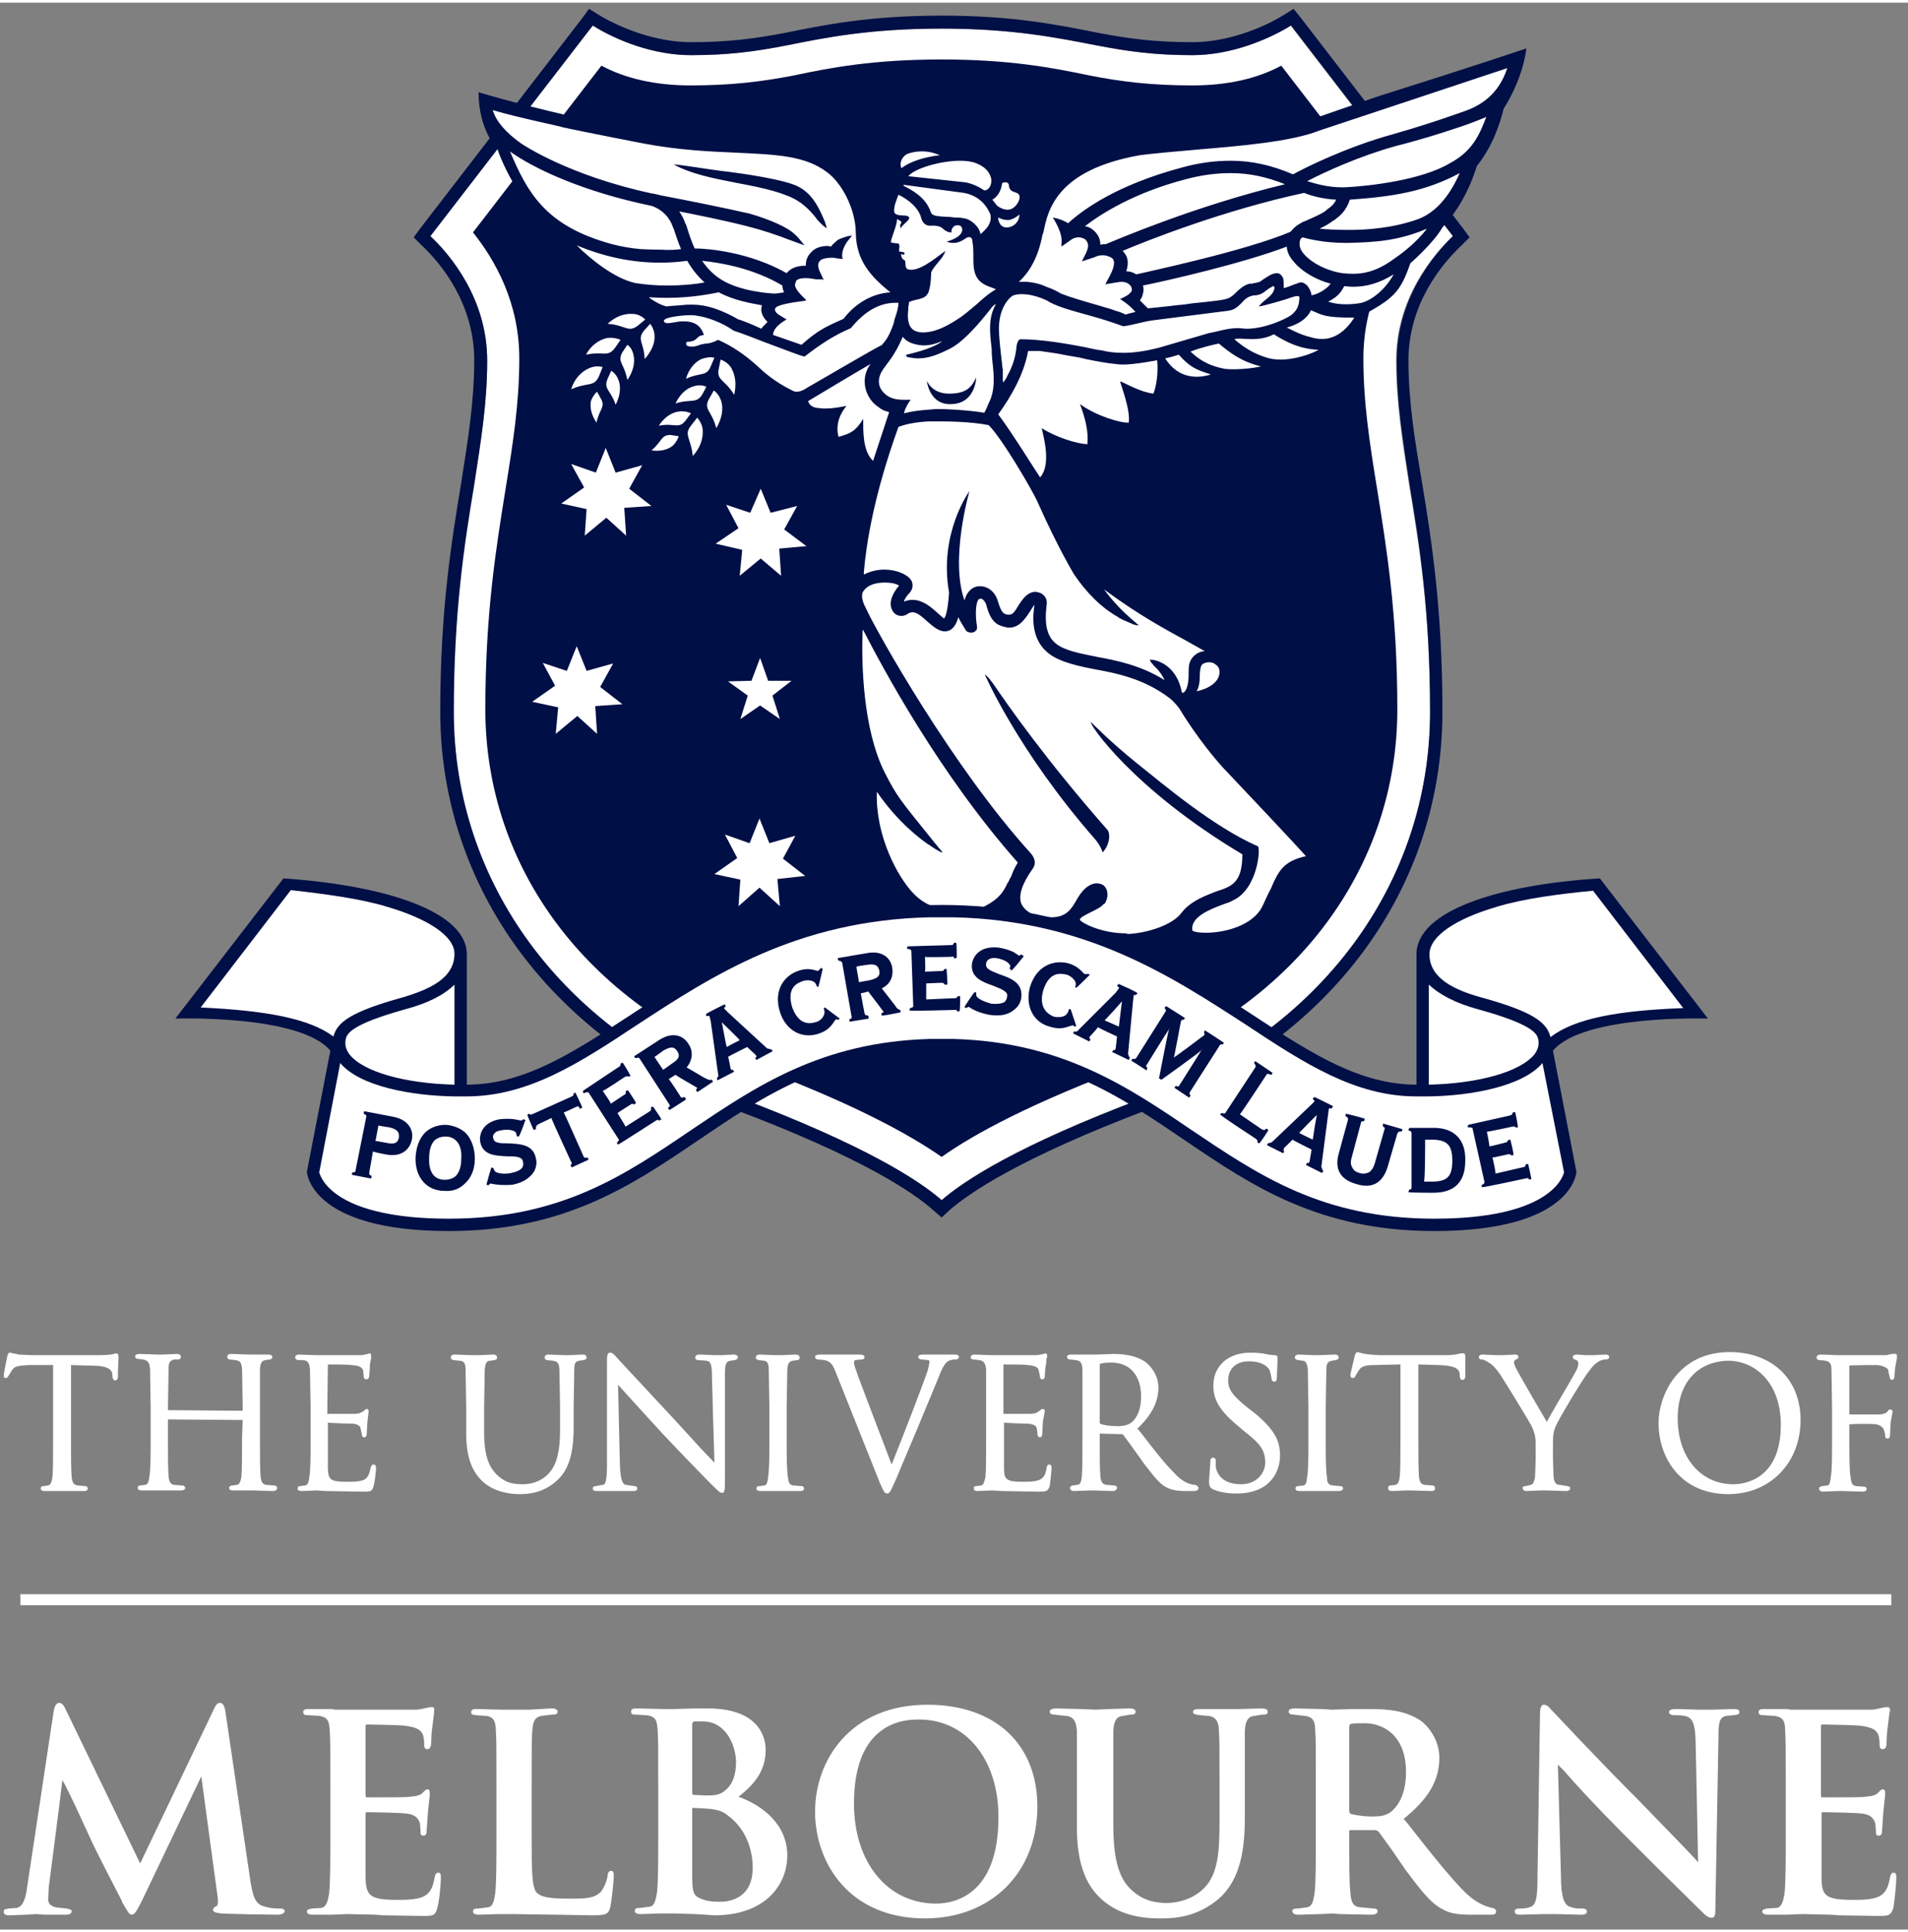<svg version="1.2" xmlns="http://www.w3.org/2000/svg" viewBox="0 0 309 312" width="80" height="81">
	<rect x="0" y="0" width="309" height="312" fill="#808080" stroke="none"/>
	<title>logo-svg</title>
	<defs>
		<clipPath clipPathUnits="userSpaceOnUse" id="cp1">
			<path d="m-46-43.02h400v400h-400z"/>
		</clipPath>
	</defs>
	<style>
		.s0 { fill: #ffffff } 
		.s1 { fill: #000f46 } 
	</style>
	<g id="Clip-Path" clip-path="url(#cp1)">
		<g id="Layer">
			<path id="Layer" class="s0" d="m235.3 37.8l-26.3-34.1c-3.8 2.4-9.8 4.8-15.9 4.8-6.1 0-10.5-0.6-15.6-1.6-6.4-1.3-13.6-2.7-25-2.7-11.4 0-18.6 1.4-25 2.7-5.1 1-9.5 1.6-15.6 1.6-6.1 0-12.1-2.4-15.9-4.8l-26.3 34.1c3.2 3.1 9.2 10.1 9.2 20.1 0 6.9-1 13-2.2 20.2-1.6 9.6-3.3 20.5-3.3 36.7 0 27.8 17.7 51.7 46.2 62.5 20.7 7.7 29.3 13.5 32.9 16.6 3.5-3.1 12.2-8.9 32.8-16.6 28.6-10.8 46.3-34.7 46.3-62.5 0-16.2-1.8-27.1-3.4-36.7-1.1-7.2-2.1-13.3-2.1-20.2 0-10 5.9-17 9.2-20.1z"/>
			<path id="Layer" fill-rule="evenodd" class="s1" d="m210.7 2.5l26.2 34 1.1 1.5-1.3 1.3c-3.2 3-8.6 9.5-8.6 18.6 0 6.7 1 12.8 2.2 19.8 1.6 9.7 3.3 20.7 3.3 37.1 0 28.7-18.2 53.3-47.6 64.4-20.9 7.9-29.1 13.6-32.2 16.3l-1.3 1.2-1.4-1.2c-3-2.7-11.2-8.4-32.2-16.3-29.3-11.1-47.6-35.8-47.6-64.4 0-16.4 1.8-27.4 3.4-37.1 1.1-7 2.1-13.1 2.1-19.8 0-9.1-5.3-15.6-8.5-18.6l-1.3-1.3 1.1-1.5 26.2-34 1.1-1.5 1.6 1c3.5 2.1 9.2 4.4 14.9 4.4 6.2 0 10.4-0.6 15.2-1.5 6.4-1.3 13.7-2.8 25.4-2.8 11.6 0 18.9 1.5 25.4 2.8 4.8 0.9 9 1.5 15.2 1.5 5.7 0 11.4-2.3 14.8-4.4l1.6-1zm-17.6 6c-6.1 0-10.4-0.6-15.6-1.6-6.3-1.2-13.5-2.7-25-2.7-11.4 0-18.6 1.4-25 2.7-5.1 1-9.5 1.6-15.6 1.6-6.1 0-12.1-2.4-15.9-4.8l-26.3 34.1c3.3 3.1 9.2 10.2 9.2 20.2 0 6.8-1 12.9-2.1 20.1-1.6 9.6-3.3 20.5-3.3 36.7 0 27.8 17.7 51.7 46.2 62.5 20.6 7.8 29.3 13.5 32.8 16.6 3.6-3.1 12.2-8.8 32.9-16.6 28.5-10.8 46.2-34.7 46.2-62.5 0-16.2-1.7-27.1-3.3-36.7-1.1-7.2-2.1-13.3-2.1-20.1 0-10 5.9-17.1 9.1-20.2l-26.2-34.1c-3.9 2.4-9.9 4.8-16 4.8z"/>
			<path id="Layer" class="s1" d="m220.8 57.6c0-9 3.9-15.9 7.5-20.4l-20.8-27c-3.9 2.1-8.7 3.2-14.4 3.2-6.6 0-11.5-0.6-16.6-1.6-6.2-1.3-13.1-2.6-24-2.6-11 0-17.9 1.3-24 2.6-5.2 1-10.1 1.6-16.7 1.6-5.6 0-10.5-1.1-14.4-3.2l-20.8 27c3.6 4.5 7.5 11.4 7.5 20.4 0 7.2-1 13.6-2.2 21-1.5 9.4-3.3 20.1-3.3 35.8 0 25.6 16.4 47.6 42.9 57.6 16.4 6.1 25.7 11.2 31 14.9 5.2-3.7 14.6-8.8 31-14.9 26.4-10 42.8-32 42.8-57.6 0-15.7-1.8-26.4-3.3-35.8-1.2-7.4-2.2-13.8-2.2-21z"/>
			<path id="Layer" class="s1" d="m92.5 18.4c-10.3-2.4-15-3.9-15-3.9 0 6.2 3.1 9.3 3.1 9.3 0 0 0.7 2.3 2.7 5.7"/>
			<path id="Layer" class="s1" d="m220.9 50.5c4.7-2.6 5.9-3.6 7.5-8.3 0 0 3.7-3.2 5.2-5.8 4.2-4.5 5.5-9.9 5.6-10 3.2-3.9 4.3-9.2 4.3-9.2 3.3-5.2 3.7-9.8 3.7-9.8 0 0-7.6 2.6-23.8 7.7-2.4 0.8-11 3.8-11 3.8"/>
			<path id="Layer" fill-rule="evenodd" class="s0" d="m98.1 72.1l1.6 4 4.3-1.2-2.1 3.8 3.6 2.8-4.4 0.3 0.3 4.5-3.2-2.9-3.5 2.9 0.3-4.3-4.1-0.9 3.7-2.6-2.1-3.8 4 1.4zm25.1 6.6l1.6 3.9 4.3-1.1-2.1 3.8 3.6 2.7-4.4 0.4 0.3 4.4-3.3-2.8-3.4 2.8 0.4-4.2-4.3-1 3.7-2.5-2-3.8 3.9 1.3zm-29.8 25.5l1.6 4 4.3-1.2-2.1 3.8 3.6 2.8-4.4 0.3 0.3 4.5-3.2-2.9-3.5 2.9 0.4-4.3-4.2-0.9 3.7-2.6-2-3.7 3.9 1.3zm29.7 1.9l1.3 3.7h3.8l-3.1 2.4 1.2 3.8-3.2-2.2-3.2 2.2 1.2-3.8-3.2-2.3 3.8-0.1zm-0.1 26l1.6 4 4.2-1.2-2 3.7 3.6 2.8-4.5 0.5 0.4 4.4-3.3-3-3.4 3 0.3-4.3-4.2-0.9 3.7-2.6-2-3.8 4 1.4zm59.4 18.6c-4.2 0-7.4-1.8-7.5-2.2-0.1-0.3 0.9-0.8 1.7-1.2 0.8-0.4 1.7-0.8 2.2-1.4h0.1c0.5-0.8 0.5-1.5 0.4-2-0.1-0.5-0.5-1-0.8-1.1-0.2-0.1-0.5-0.2-0.9-0.2-0.8 0-2 0.5-3.2 2.6-0.9 1.6-1.7 2.9-4.2 2.9q-0.8 0-1.8-0.1c0 0-2.2-0.4-3-2.1-0.5-1.3 0.1-3.2 1.8-5.6 0.6-0.8 0.5-1.7-0.3-2.6-12.7-14-25-36-26.6-39.5-0.4-0.8-0.9-1.8-0.6-2.7 0.8-1.5 2.8-1.6 3.6-1.6 1.1 0 1.9 0.2 2.3 0.5-0.6 0.7-2.1 2.7-0.9 4.3q0.5 0.6 1.3 0.6 0.6 0 1.1-0.4 0.4-0.2 0.7-0.2c0.7 0 1.5 0.7 2.5 1.6 0.9 0.8 1.8 1.5 2.7 1.5 1.3 0 1.9-1.2 2.2-2.3 0.3 0.7 0.8 1.4 1.2 2.1 0.2 0.3 0.5 0.4 0.9 0.4q0.5 0 0.7-0.3c0.2-0.1 0.3-0.4 0.2-0.9-0.2-1.1-0.3-3.5 0.3-4.2 0 0 0.2-0.1 0.4-0.1 0.1 0 0.5 0.2 0.8 0.9 0.7 2.8 1.7 3.4 3.1 3.7q0.3 0.1 0.6 0.1c1.8 0 2.7-1.6 3.4-2.6 0.1-0.2 0.5-0.8 0.7-1.1q0 0.1 0 0.3c-0.2 1.3-0.6 4.9 1.9 7.2 1.4 1.3 3.5 2.1 7.7 2.9 3.9 0.7 8.2 1.6 12.3 4.7 0.9 0.7 1.6 1.7 1.6 1.7 0.3 0.5 3.2 5.3 7.1 9.6 3.8 4 11.9 12.6 13.4 14.3-3.7 0.8-4.5 2.5-5.7 5.3-0.5 0.9-0.9 1.9-1.5 3.1-1.6 2.8-5.8 4-9 4-1.4 0-2.1-0.2-2.2-0.4-0.3-2.2 2.9-3.4 5-4.2 0.6-0.2 1.2-0.4 1.5-0.6 4.1-1.8 4.6-8.6 4.1-8.8-7.3-3.2-15.5-10.2-19.4-13.3-4.5-3.6-7.6-6.8-7.6-6.8-0.5 0.1 6.7 10.8 24.5 21.4 0 4.6-1.7 5.2-4.2 6-0.8 0.3-1.8 0.7-2.8 1.2-1.7 0.9-2.4 1.7-2.8 2.2-1.4 2-5.4 3.3-8.6 3.5-0.1 0-0.3 0-0.4-0.1zm-27.1-3.6c-1.8 0-5.1-0.4-7.4-2.9-2.5-2.6-6.1-9.2-5.9-16.3 0 0 0-0.1 0.1 0 3.3 4.8 7.1 7.7 8.7 8.7 0 0 1 0.7 1.7 1 0.1 0 0.1 0 0.1-0.1l-0.6-0.7-0.9-1.1c-5.4-6.7-5.8-7.1-7.8-11-3.6-7.1-3.8-17.9-3.6-23.1 0 0 0.1 0 0.1 0 3.1 6 12.2 23.1 25 37.6q0 0 0 0.1c-0.5 0.8-0.8 1.5-1 2.1q-0.3 0.5-0.5 1l-0.1 0.1c-0.7 1.5-1.4 2.6-3.7 3.8-1 0.5-2.6 0.8-4.2 0.8zm4.2-38.3c0 0 5.3 12.3 17.8 26.6 0.7 0.8 1 1.5 1 1.5l0.3 0.7 0.5-0.7c1-1.9 0.3-2.9 0.3-2.9-10.2-11.6-16.2-20.3-18.4-23.5-1.2-1.7-1.5-1.7-1.5-1.7zm31.9 2.9q0 0 0 0c-0.9-4.9-4.7-5.3-4.8-5.3h-0.4l0.2 0.4q0.2 0.2 0.5 0.6c0.6 0.5 1.3 1.4 1.7 2.3-3.8-2.4-7.8-3.2-11.1-3.8-5.9-1.2-8.8-1.7-8-8.4 0.2-1.2-0.7-1.9-1.3-2q-0.3-0.1-0.5-0.1c-1.3 0-2.1 1.2-2.7 2.1-0.7 1.2-1 1.6-1.6 1.6q-0.1 0-0.2 0c-0.6-0.1-1-0.2-1.6-2.2-0.5-1.7-1.8-2.4-2.8-2.4q-0.2 0-0.4 0c-0.8 0.1-1.8 0.7-2.2 2.3-2.4-6.7 0.8-17.7 0.8-17.7 0 0-5 6.8-3.3 16.4q0 0 0 0c-0.2 3.1-0.6 4-0.8 4.2-0.1 0-0.4-0.3-1.2-1-1-0.9-2.3-2-3.9-2q-0.8 0-1.4 0.3c0.1-0.5 0.4-0.8 0.6-1.1 0.5-0.5 1-1.1 0.7-2.1-0.4-1.1-2.4-2-4.5-2-1.2 0-2.3 0.3-3.3 0.8v-0.4c0.4-4.6 1.6-12.4 5.6-23.5 1-0.4 2.7-0.8 5-0.9 0.4 0 0.9 0 1.5 0 1.1 0 5 0 8.1 0.6 2 1.9 7.1 10.5 8 12.6 3.2 7.2 5.8 11.5 5.8 11.5 2 3 4.5 5.5 7.2 7q0 0 0.1 0.1c0.9 0.5 2.3 1 2.4 1.1 0 0 0.8 0.2 0.8 0.1l-0.7-0.6c-1.9-1.6-3.6-3.4-4.9-5.2 5.5 4.1 10 6.5 13.1 8.2q1.8 1 3.2 1.8-1.3 0.1-2.1 1.2c-0.5 0.7-0.5 1.5-0.5 2.4q0 2.5-0.8 3.1c-0.1 0-0.2 0.1-0.3 0zm5.5-4.5c0.4 0.2 0.6 0.7 0.6 1.2 0 1.4-1.4 2.6-3.7 3.1 0.5-0.9 0.5-1.9 0.5-2.7 0.1-1.1 0.1-1.7 0.9-1.9q0.3-0.1 0.6-0.1 0.7 0 1.1 0.4zm-35.2-40.5v-0.1q0.2-0.3 0.5-0.7c1.3-1.9 3.6-5.5 4.3-9.5q0 0 0 0c0.4 0 1.4 0 1.9 0 1.3 0.2 2.2 0.3 3.3 0.5q0.5 0.1 1 0.2c1 0.2 2.1 0.3 3.1 0.6 1.9 0.4 3.7 0.7 4.8 0.8q0.6 0.1 1.3 0.1c1.9 0 5.5-0.7 5.5-0.7 0.2 2-0.1 4.1-0.6 5.4-2-0.2-4.4-1.6-5.4-2 0.1 0.6 1.7 4.6 1.4 6.7-1.3 0.1-5.3-1.1-7.9-3 0.9 2.4 1.4 4.5 1.2 6.5-1.8-0.1-5-1.1-7.4-2.6 0.4 1.7 1.5 5.9-0.2 7.9q-0.1 0.1-0.1 0c-0.7-1-4.2-6.7-6.7-10.1zm-36.5-12.9c0-1.4 2.2-2.5 2.2-2.5l-1-0.6c-0.9-0.5-0.9-0.9-0.9-1.1q0.1-0.3 0.6-0.5c1.3-0.5 4.1-0.8 4.1-0.8l0.4-0.1-0.3-0.3c-1.9-1.8-1.6-2.3-1.4-2.7v-0.1q0.3-0.5 1.6-0.5c0.5 0 1.1 0.1 1.7 0.2q0.5 0 0.9 0l0.3 0.1-0.7-1.5c0-0.1-0.5-1 0.1-1.6 0.2-0.3 1-0.5 2-0.5q0.4 0 0.7 0.1l1 0.1-0.1-0.3c0 0-0.2-1.1 0.8-2.5l0.8-1-0.6 0.1c-0.1 0-1.1 0.3-1.7 0.6-0.3 0.3-0.9 0.7-1.1 1.1q-0.3-0.1-0.6-0.1c-0.8 0-2 0.2-2.7 1.1-0.6 0.6-0.8 1.3-0.8 2.1q0 0-0.1 0c-1 0-2.2 0.2-3 1.2-6-3.4-12.7-4-14.9-4-0.6-1.3-1-2.6-1.4-3.9l-0.1-0.1c-0.2-0.7-0.6-1.4-1-2 8.6 1.7 10.5 2.3 10.6 2.3 2.8 0.7 4.9 1.4 7.5 2.4l2.2 0.8-0.5-0.6c0 0-0.6-0.8-1.1-1.2-1.1-1.1-4-2.4-7.5-3.4-0.3 0-2.7-0.7-14.2-2.9-0.3-0.1-1.3-0.3-1.3-0.3h-0.1c-13.5-2.9-20.9-7.9-21.2-8.1q-3.8-2.7-4.6-5.4c4 1.2 11.4 2.7 11.4 2.8 2.8 0.6 12.9 2.6 13 2.6 5.8 1.1 10.8 1.3 15.2 1.5 6.5 0.3 11.1 0.5 14.6 3.2 2.2 1.6 4.6 5.8 4.6 9.9 0.1 4.2 2.2 6.8 5.6 9.5-2.9 0.2-5.6 1.7-7.6 4.3-3.2 1.4-4.3 2-6.8 4.2zm57.1-3.3c-0.2-0.1-1.1-0.5-1.6-0.6-0.5-0.2-1.1-0.4-1.9-0.6l-0.3-0.1c-3.1-0.9-5.2-1.5-6.7-2.1q-0.5-0.3-0.9-0.5-0.6-0.3-1.2-0.5c-1.1-0.5-2.1-0.8-3.5-0.9-0.2 0-0.8 0-1.2 0 1.9-1.7 3.2-4.3 3.8-7.5q0.1-0.3 0.2-0.6c0.7-3.5 2.1-10 15.6-12.4 2.4-0.3 5.7-0.6 9.2-0.9 7.2-0.6 15.4-1.3 19.9-3.1l30.4-10.1c-1.4 4.3-4.3 6-6.7 6.9l-2.6 0.9c-1.4 0.5-5.3 1.8-9.2 2.9-7.6 2.1-14.2 5.4-16.2 6.5-3.5-1.5-6.7-2.2-10.1-2.2-2.5 0-5 0.3-7.9 1.1-10.5 2.8-16 6.8-18.4 9q-0.1 0-0.2-0.1c-1.3-0.7-2.3-0.8-2.3-0.8 0 0 1.7 2.5 1.4 4.2v0.5l1.7-1.2q0.5-0.3 1.1-0.3 0.5 0 1 0.3c0.7 0.6 0.6 1.3 0.2 2.2 0 0-0.7 1.4-0.7 1.4l1.8-0.6q0.1 0 0.3-0.1c0.4-0.2 0.8-0.3 1.3-0.3q0.7 0 1.4 0.4c0.3 0.2 0.9 0.7-0.3 3l-0.7 1.3 1.8-0.3c0.2 0 0.5-0.1 0.8-0.1q1.1 0 1.6 0.8c0.1 0.3 0.1 0.4 0.1 0.6-0.1 0.3-0.5 0.7-1.1 1l-0.8 0.4c0 0 1.4 0.8 2.5 2.1q-0.2 0-0.5 0.1-0.5 0.1-1.1 0.3zm3.6-1c0 0-0.9-0.9-1.3-1.3q0.4-0.5 0.5-1.1 0.2-0.6 0-1.3c4-0.8 16.2-3.6 23.3-6.3 0 0.6 0.3 1.5 1 2.3 1.5 1.9 4.1 3.2 6.1 3.7-0.5 0.7-1.7 1.6-3.1 1.9 0-0.4-0.3-1.1-0.7-1.6-0.3-0.2-0.5-0.5-1-0.5q-0.3 0-0.7 0.2c-0.4 0.1-0.8 0.3-1.1 0.4q-0.2 0.1-0.3 0.1c-0.2 0.1-0.5 0.2-0.7 0.2 0-0.5 0-1.3-0.1-1.6-0.1-0.2-0.4-0.8-1-0.8q0 0 0 0c-0.8 0-1.6 0.6-2.5 1.2-0.3 0.3-0.7 0.3-1.1 0.4q-0.2 0-0.4 0.1-0.2 0-0.4 0c-1 0.2-1.9 1.1-2.5 1.7-0.2 0.2-0.4 0.3-0.5 0.4-0.7 0.5-1.5 0.6-6.4 1.1q-1.1 0.2-2.5 0.3c-0.6 0.1-4.6 0.5-4.6 0.5zm-60.4-2.4c-0.6 0-5.5-0.3-8.6-2.2-1.3-0.8-2.3-1.8-3.2-3.1 3 0.3 8.3 1.2 13 4 0 0.3 0.1 0.8 0.3 1.1-0.6 0.1-1.2 0.2-1.5 0.2zm-17.5-1.3q-2.6 0-5.1-0.4c-3.3-0.7-7.2-3.8-9.5-6.1 4.6 1.9 9 2.8 13.5 2.8q2.2 0 4.4-0.3c0.8 1.4 1.7 2.5 2.8 3.5-1.5 0.3-3.6 0.5-6.1 0.5zm76-1.8q-0.7-0.5-1.6-0.5 0.7-2.1-0.6-3.3c4-1.7 16.4-6.6 29.4-9.4 1.2 0.5 3.1 1 5.2 1.1-0.4 0.8-0.9 1.2-1.5 1.6l-0.2 0.2c-0.8 0.6-2.1 1.1-3.4 1.7l-0.3 0.1q-0.5 0.3-1 0.6c-0.6 0.5-0.9 0.9-1 1-7.3 3.1-22.9 6.4-25 6.9zm35.1-0.1q-0.9 0-1.7-0.1c-1.7-0.2-4.8-1.3-6.4-3.3-0.9-1.2-0.4-2.1-0.4-2.2q0.1-0.1 0.3-0.3c1.2 0.3 3.6 0.9 7 0.9q0.2 0 0.4 0c4.7-0.1 8.3-0.4 12.8-2.3-1.8 2.3-3.9 3.9-5.5 5-2.9 2.1-5.1 2.3-6.5 2.3zm-112-3.9q-1.7 0-3.4-0.1-2.3-0.2-4.6-0.8c-5.1-1.4-8.8-3.4-11.5-6.4-2.2-2.4-3.6-5.3-5-8.6 3.9 2.8 11.8 6.5 22.9 8.8 0.3 0.1 2.6 0.8 3.5 3.5l0.1 0.2c0.4 1.1 0.7 2.2 1.2 3.3-0.7 0.1-1.8 0.2-3.2 0.1zm71.1-0.8c0-1-0.4-1.8-1.3-2.5q-0.5-0.4-1.2-0.5c2.6-2 7.9-5.4 16.3-7.6 2.6-0.7 5-1 7.3-1 3 0 5.8 0.6 8.8 1.8-14.5 3.5-27.3 9-29 9.7q0 0-0.1 0-0.4 0-0.8 0.1zm35.5-2.6c0.8-0.4 1.6-0.8 2.2-1.3l0.2-0.1c0.8-0.6 1.9-1.4 2.5-3.3 7-0.5 12.2-1.3 17.8-4.3-0.8 1.8-2.8 5.9-6.6 7.4-4.1 1.5-8.4 1.8-11.3 1.8-2.1 0-3.8-0.1-4.8-0.2zm-90.4 16.2c-1.2-0.6-3.5-1.5-3.7-1.5-2.8-1.6-5.2-2.4-7.4-2.4q-0.5 0-0.9 0c-2.1 0.2-3 0.2-3.3 0.3-0.9-0.2-1.8-0.7-2.7-1.3q-0.1-0.1-0.2-0.2 1.5 0.1 2.9 0.1c4.1 0 7.4-0.7 8.4-0.9 2.4 1.3 5.3 1.8 7 2.1-0.3 0.9 0 1.8 0.9 2.7-0.5 0.5-0.9 0.9-1 1.1zm5.2-21.1c1.8 0.9 3.1 2.4 3.9 3.5 1.2 1.3 1.5 1.3 1.5 1.3l-0.3-1c-0.8-1.9-1.8-4.3-4.1-5.6-2.2-1.3-9.9-2.3-11.4-2.5-2.9-0.3-7.9-1.2-9-1.2 0 0 0 0 0 0 5.5 3 14.1 2.9 19.4 5.5zm83.2-2.8c2.9-1.5 8.3-4 14.4-5.7 3.6-0.9 7.1-2 9.5-2.8l0.9-0.3c1.8-0.6 3-1.1 4-1.5 0 0 0.1-0.1 0.2-0.1-1 2.6-2.1 5.5-5.9 7.5-4.5 2.7-12.9 3.7-17 3.9q-0.3 0-0.5 0c-2.3 0-4.3-0.6-5.6-1zm-52.9 8.6c-0.1-0.7-0.6-1.3-0.7-1.4-0.2-0.2-1-1.1-2.1-1.2-0.4-0.1-0.7-0.1-1.3-0.1l-0.8-0.1c-2.5-0.1-3-0.2-3.2-0.9-0.8-2.3-3.1-3.5-4.1-4q-0.2-0.1-0.3-0.2c0 0 0-0.1 0.1-0.1l9.7 1.3c2.1 0.4 3.5 1.6 4.3 3.5 0.1 0.6 0.2 1.6-1.3 2.9zm56.3 10.9c1.9-0.9 2.3-2 2.6-2.5q0.8 0.1 1.4 0.1c2.3 0 4.3-0.6 6.6-2-1.2 2.2-3.3 4.1-5.2 4.6-0.9 0.2-3.5 0.5-5.4-0.2zm-55.7-18c-1.3-0.9-2.5-1.2-3-1.3l-9.3-1c0.9-1.2 5.1-2.5 8.4-2.5q1.6 0 2.6 0.4 2 0.8 2.4 2.4c0.1 0.4 0.1 1.5-0.7 1.9q-0.1 0.1-0.4 0.1zm-56.1 21.9c-1.6 1.2-2-0.1-4.9-0.3 1.3-1.2 2.7-1.7 4.1-1.6 0.6 0 1.4 0.3 2 0.9zm2.7 1.6c0.1 1.2-0.5 2.6-1.6 3.8-0.1-2.7-1.3-3.1-0.1-4.6l1-1.1c0.4 0.5 0.7 1.3 0.7 1.9zm-3.4 3.2c0.3 1.2-0.1 2.7-1 4-0.5-2.7-1.7-2.9-0.8-4.5l0.8-1.2c0.6 0.4 0.9 1.1 1 1.7zm-2.4 4.1c0.4 1.1 0.2 2.6-0.5 3.9-0.8-2.4-2-2.5-1.3-4.2l0.6-1.3c0.6 0.4 1 1 1.2 1.6zm-0.6-5.3c-1.2 1.6-1.9 0.5-4.7 1.1 0.8-1.5 2.1-2.4 3.4-2.7 0.7-0.1 1.5 0 2.2 0.3zm-2.6 4.6c-0.8 1.8-1.8 0.9-4.5 2.1 0.5-1.7 1.7-2.9 2.9-3.4 0.6-0.3 1.5-0.4 2.2-0.2zm0.3 3.6c0.8 1.4-0.2 1.6-0.7 3.9-0.8-1.2-1.1-2.4-0.9-3.5 0.2-0.5 0.5-1.1 1-1.5zm21.1-5c0.7 1.2 0.9 2.7 0.5 4.4-1.5-2.5-2.9-2.3-2.5-4.2l0.3-1.5c0.7 0.2 1.4 0.8 1.7 1.3zm27.1-10.5v0.1c0 0.6-0.3 1.7-0.6 2.5q-0.1 0.3-0.1 0.5c-0.1 0.3-0.8 2.6-1.9 3.6v0.1c-1 0.4-10.3 5.9-12.1 6.9q-1 0.7-1.8 0.7c-0.3 0-0.5-0.1-0.7-0.2-3-1.5-4.5-2.9-5.8-4.1q-3-2.7-6.2-4.1c-0.8 0.4-1.4 0.6-2 0.6-0.4 0.1-0.8 0.1-1.2 0.3-0.3 0.1-0.7 0.2-1 0.2q-0.6 0-0.9-0.2c0-0.1-0.1-0.2-0.1-0.3 0-0.1 0.1-0.2 0.2-0.3h0.1 0.2c0.8-0.1 1-0.3 1.3-0.6 0.2-0.2 0.4-0.4 1.1-0.5-0.5-1.5-1.5-2.2-3.3-2.2-0.6 0-1.2 0.1-1.7 0.2q-0.6 0.1-0.9 0.1-0.4 0-0.5-0.2-0.1-0.1-0.1-0.2c0.1-0.2 0.2-0.2 0.3-0.3 0.6-0.3 2.6-0.6 4.1-0.6q0.6 0 1 0.1c1.5 0.2 3.9 1 5.9 2.4 1.5 0.5 3.3 1.2 5.1 1.9 3 1.1 6 2.3 6.4 2.3 2.6-2 4.7-3.4 7.5-4.6 2.2-2.7 4.6-4.1 7.2-4.1 0.2 0 0.4 0 0.5 0zm-31.8 14.9c-1 1.5-1.8 0.6-4.3 1.4 0.7-1.5 1.8-2.5 3-2.8 0.6-0.2 1.4-0.2 2 0.1zm-2.7 4.2c-1.1 1.4-1.8 0.3-4.3 0.8 0.8-1.3 2.1-2.2 3.3-2.3 0.5-0.1 1.3 0 1.9 0.3zm5.8-3.2c0.4 1.3 0.1 2.9-0.8 4.4-0.7-2.8-2.1-3-1.2-4.7l0.8-1.4c0.6 0.4 1 1.1 1.2 1.7zm-3 4.7c0.1 1.4-0.4 2.9-1.6 4.2-0.3-2.9-1.5-3.4-0.3-4.9l1-1.3c0.5 0.5 0.9 1.4 0.9 2zm-4.8 2.5c-0.8 0.7-2.1 1-3.5 0.8 1.8-1.5 1.5-2.5 3.1-2.5l1.3 0.2c-0.1 0.5-0.5 1.1-0.9 1.5zm51.7-13.8c0.3 2.6 0.5 4.9-0.6 7-0.2 0.5-0.5 1.2-0.7 1.5-3.1-0.5-6.6-0.6-7.5-0.6-0.6 0-1.2 0.1-1.5 0.1-1.5 0.1-2.9 0.3-4 0.6 0.1-0.5 0.4-1.2 0.8-1.8l0.3-0.4h-0.5q-0.3 0-0.6 0c-1.7 0-2.7-0.4-3.5-1.4-0.6-0.7-0.7-1.7-0.4-2.5 0.2-0.7 0.8-1.4 1.3-2.1 0.5-0.6 1.5-2.2 1.8-2.9q0.3-0.6 0.6-1.3 0.7 0.9 2 1.2 0.8 0.2 1.4 0.2c0.9 0 1.8-0.2 3-0.7-1.5 1.3-5.8 2.2-5.8 2.2-0.1 0.1-0.1 0.3 0.1 0.3q0.1 0.1 0.1 0.1c0.6 0.1 1.1 0.2 1.7 0.2 1.8 0 3.4-0.7 5.2-1.6 2.9-1.5 6.4-6.3 6.6-6.5 0.2-0.3 0.5-0.6 0.8-0.7-1.3 2.2-1 4.7-0.7 7.2q0 1 0.1 1.9zm-2.6 2.8c-0.7 1.4-1.4 2.5-4 2.6-3.2 0.2-4-2.1-4-2.1 0.1 1 0.9 4 4 3.8 3.9-0.1 4-4.3 4-4.3zm4.3 0.5c0-0.8 0-1.7 0-1.8-0.1-0.5-0.1-1-0.2-1.6-0.1-1.1-0.3-2.4-0.4-4.2-0.3-4.4 2-6.1 2.3-6.2q0.6-0.2 1.4-0.2c2.1 0 4.3 1.1 4.5 1.3 1.7 0.9 4.1 1.5 6.6 2.2 1.8 0.5 3.7 1.1 5.3 1.7 0.8-0.1 1.7-0.3 2.5-0.5 0.8-0.2 1.7-0.4 2.6-0.5l11.8-1.5c1.1-0.1 1.7-0.7 2.3-1.3 0.5-0.6 1.1-1.1 2-1.2q-0.1 0 0 0c0 0 0 0 0 0 0.9 0 1.5-0.4 2.1-0.9q0.4-0.3 0.8-0.5c0 0 0.1-0.1 0.2-0.1 0.1 0 0.2 0.1 0.2 0.3-0.1 0.8-0.7 1.3-1.3 1.8-0.5 0.4-1.1 0.9-1.2 1.2 0.7-0.1 4.3-1.1 5-1.4 0.6-0.2 1-0.3 1.2-0.3q0.2 0 0.3 0.1 0.1 0.1 0 0.7c-0.1 0.8-0.3 1.5-1.3 2.3-1 0.7-4.3 2.2-7.2 2.2-0.4 0-1-0.1-1.4-0.1-1.3 0-2.5 0.3-3.7 0.6q-0.5 0.1-1 0.2l-8.2 2.4c-2 0.5-3.9 0.8-5.7 0.8q-1.9 0-3.5-0.4c-0.9-0.1-1.7-0.3-2.6-0.5-3.1-0.6-7.2-1.3-10.5-1.3-0.6 0-0.7 1.4-0.7 1.4v0.1c-0.1 0.7-0.3 2.4-1.5 4.5 0 0.1-0.2 0.4-0.4 0.7l-0.2 0.3zm-47.3-2.3c-0.7 1.7-1.6 0.9-4 2 0.4-1.5 1.4-2.7 2.5-3.2 0.6-0.2 1.4-0.4 2.1-0.2zm47.9-22.5c-0.5 0-1-0.3-1.2-0.9-0.1-0.2-0.2-0.5-0.1-0.7 0.4 0.2 0.9 0.4 1.5 0.4 0.5 0 1.2-0.3 1.9-0.9 0 1.1-0.9 2.1-2.1 2.1zm-2.3-4.5c0.6-0.3 1.4-1.1 1.6-2.7 0.2-0.1 0.7-0.2 0.9 0q0.2 0.1 0.2 0.5c0.1 0.7 0.6 0.9 1 1 0.5 0.2 0.8 0.3 0.7 1.1 0 0.1-0.4 1.2-1.3 1.6q-1 0.4-2.3-0.5zm-14.7-5.1c-0.4-0.7 0-1.8 0.9-2.3 0.6-0.2 1.5-0.5 3-0.4 1.2 0.1 2.3 0.6 2.3 0.6-2.5 0.3-4.8 1-6.2 2.1zm12.1 22.1c-1.1 0.9-2 1.8-3.9 2.9-1.8 1.1-3.4 1.6-4.7 1.6q-0.8 0-1.4-0.3c-1.3-0.7-1.1-2.7-1-3.4q0-0.2 0-0.2v-0.1q0-0.3 0.1-0.6 0-0.2 0-0.3c1.1-0.6 2.7-0.3 3.2-1.7 0.4-1.2 0.4-3.1 0.4-3.1 0.4-1.1 2-2.3 2.3-3.5-1.9 1.4-4.3 3.4-6 3-0.7-0.2-0.3-1.2-0.6-1.5-0.5-0.2-0.5-0.6-0.6-1 0.2 0.1 0.4 0.1 0.4 0.1q0.2 0 0.2-0.2c0-0.1-0.1-0.2-0.2-0.2-0.1 0-0.5-0.1-0.6-0.1 0 0-0.1 0-0.1-0.1 0-0.4 0.2-0.9-0.1-1.2 0 0-1.2-0.1-1.2-0.2-0.1-0.5 0.9-2.4 1-3.8 0.2 0.3 0.9 0.3 0.6 0.8-0.2 0.1-0.1 0.6 0 0.8 0-0.7 2.3-1.7 0.9-2.1-0.5-0.1-1.9 0.1-2-0.7 0-1.1 0.4-1.8 0.7-2.7 1.5 0.7 3.3 2.1 3.7 3.8 0.3 1 0.9 1.3 1.8 1.2 0.7 0 1.2 0.1 1.6 0.4 0.8 0.8 1.5 0.7 1.5 0.7-0.1-0.5 0.3-1 0.6-1.1 0.3-0.1 0.8-0.1 1 0.2 0.3 0.5 0.1 1.1-0.6 1.6-0.4 0.3-1.1 0.6-1.8 0.8 1.9 0.7 3-0.6 3.4-0.7 0.6-0.2 0.8 0.3 0.8 0.8 0.5 2.6-0.8 5.8 2.5 7.1 0.5 0.2 0.8 0.3 1.3 0.5-1.5 0.9-2.4 1.8-3.2 2.5zm32.8 8.1c1.8 2 2.7 2.4 5.2 3.2-2.2 0.7-5.3 0.7-7.4-2.6 1-0.2 2.2-0.6 2.2-0.6zm0 0q0 0 0 0 0 0 0 0zm-49.5 17.2c-1.7-1.6-1.6-4.8-1.6-6.8-1.3 2.1-2.2 2.4-4 2.9-0.6-2.2 0.5-4.1 1.3-5-1.2 0.2-3.4 0.7-5.3 0.2-0.9-0.4-0.9-1-0.9-1 0 0 9-5.4 10.1-6-0.3 0.4-0.3 0.5-0.4 0.6-1.3 2.4-0.2 5.2 1.7 6.4 0.6 0.5 1 0.6 1.7 0.8-1.3 3.9-2.3 7-2.6 7.9zm56-19c1.8 1.5 3.6 2.9 6.8 3.7-1.2 0.3-4 0.6-5.8 0.4-3.2-0.6-4.6-1.9-5.6-2.8 1.8-0.7 4-1.2 4.6-1.3zm8.9-1.5c2.2 1.4 4.4 2.4 7.2 2.5-0.2 0.3-4.6 2.2-7.9 1.4-2.7-0.7-4.4-2-5.7-3.1 1-0.4 3.7 0.6 6.4-0.8zm6-3.9c1.9 0.8 2.2 1.2 6.9 1.2 0.1 0 0.1 0.1 0 0.2-1 1.5-3.2 4.1-6.8 3-1.3-0.3-2.5-0.8-4-1.6 2.7-0.7 3.7-2.2 3.9-2.8z"/>
			<path id="Layer" class="s1" d="m152.5 169.7c36.3 0 42.5 29.2 79.8 29.2 22.6 0 23-9.6 23-9.6l-3.8-19.6c4.9-5.9 25.1-5.2 25.1-5.2l-17.5-22.7c-16.3 1-29.7 5.2-29.7 12.3v21.1c-21.9 0-36.6-29.1-76.9-29.1-40.3 0-55 29.1-76.9 29.1v-21.1c0-7-13.4-11.2-29.7-12.3l-17.5 22.7c0 0 20.2-0.7 25.1 5.2l-3.8 19.6c0 0 0.4 9.6 23 9.6 37.2 0 43.5-29.2 79.8-29.2z"/>
			<path id="Layer" fill-rule="evenodd" class="s0" d="m253.3 189.4c-0.3 1.1-2.7 7.5-21 7.5-18.1 0-28.4-7-39.4-14.4-10.3-7-21-14.2-38.4-14.7h-4c-17.5 0.5-28.1 7.7-38.5 14.7-10.9 7.4-21.2 14.4-39.3 14.4-18.3 0-20.7-6.4-21-7.5l3.4-17.7c3.2 3.8 11.6 5.3 18.5 5.4h1.9c10 0 18.2-5.3 27.7-11.6 12.1-7.9 25.8-16.9 47.3-17.4h4c21.4 0.5 35.1 9.5 47.3 17.4 9.5 6.3 17.7 11.6 27.6 11.6h2c6.8-0.1 15.2-1.6 18.4-5.4zm-10.9-43c4.2-1.3 10.2-2.1 15.6-2.6l14.6 19c-10.7 0.4-17.6 1.7-21.5 4.7-0.6-2.4-2.8-4.1-11.1-6.4-4.4-1.2-8.5-3.1-8.5-7 0-3 4.4-5.8 10.9-7.7zm-3 16.6c8.7 2.4 9.5 3.9 9.7 4.8q0.3 1.3-0.6 2.5c-2.3 2.8-8.9 4.7-17.1 4.9v-16.2c1.7 1.6 4.3 3 8 4zm-165.8-4v16.2c-8.1-0.2-14.8-2.1-17-4.9q-0.9-1.2-0.6-2.5c0.2-0.9 1-2.4 9.6-4.8 3.8-1 6.4-2.4 8-4zm0-5c0 4-4.1 5.8-8.5 7.1-8.3 2.3-10.5 4-11.1 6.3-3.9-2.9-10.8-4.2-21.5-4.7l14.6-19c5.4 0.6 11.4 1.4 15.6 2.7 6.5 1.9 10.9 4.7 10.9 7.6z"/>
			<path id="Layer" fill-rule="evenodd" class="s1" d="m247.5 188.1c0 0 0.5 2.2 0.5 2.4 0 0-0.3 0.1-0.4 0-0.1-0.2-0.2-0.2-0.6-0.1 0 0-6.9 1.5-7 1.4 0 0-0.1-0.3 0-0.4 0.4-0.1 0.4-0.3 0.4-0.5l-1.9-8.5c0-0.2-0.1-0.3-0.8-0.3 0 0 0-0.3 0.1-0.4l6.7-1.5c0.4-0.1 0.4-0.2 0.5-0.5 0 0 0.3-0.1 0.4 0 0 0 0.5 2.3 0.4 2.4 0 0-0.2 0.1-0.4 0 0-0.1-0.1-0.2-0.5-0.1 0 0-4.1 0.9-4.1 0.8 0 0 0.4 2 0.4 2.3q0.1 0.1 0 0.1c0.2 0 2.5-0.6 2.5-0.6 0.4-0.1 0.4-0.1 0.5-0.4 0 0 0.3-0.1 0.4-0.1 0 0 0.6 2.3 0.5 2.5 0 0-0.3 0.1-0.4 0-0.1-0.1-0.2-0.2-0.6-0.1 0 0-2.2 0.5-2.4 0.5 0.1 0.3 0.5 2.2 0.5 2.5q0 0.1 0 0.1c0 0 4.3-1 4.3-1 0.5-0.1 0.5-0.1 0.6-0.5 0 0 0.3-0.1 0.4 0zm-6.3-2.9q0 0 0 0 0 0 0 0zm-36.1-2.9c0 0 0.3 0.2 0.3 0.3 0 0-1.3 2.1-1.5 2.1 0 0-0.2-0.1-0.3-0.2 0.1-0.2 0.1-0.3-0.3-0.6 0 0-5.7-3.7-5.7-3.9 0 0 0.2-0.2 0.3-0.2 0.4 0.1 0.5 0.1 0.6-0.1l4.8-7.3c0.1-0.2 0.1-0.3-0.2-0.7 0 0 0.1-0.3 0.2-0.3 0 0 2.7 1.8 2.8 1.9 0 0-0.1 0.3-0.3 0.3-0.5-0.2-0.6-0.2-0.7 0 0 0-4.2 6.4-4.3 6.4l3.5 2.4c0.4 0.2 0.5 0.2 0.8-0.1zm-69.1-17.8c0 0-0.2 0.2-0.3 0.2q-0.2-0.1-0.3-0.1c-0.5 0.4-0.7 1.7-3 2.4-2.7 0.8-5.2-0.7-6.1-3.6-1.1-3.6 0.8-6 3.2-6.7 2-0.6 2.8 0.3 3.1 0 0.2-0.2 0.3-0.4 0.4-0.4l0.2 0.1v0.2c0 0-0.6 2.7-0.7 2.8l-0.2-0.1c0 0-0.1-0.3-0.3-0.6-0.4-0.4-1.2-0.5-1.9-0.3-0.9 0.3-2.8 1-1.8 4.3 0.6 1.6 1.7 3 3.7 2.4 0.6-0.1 1.2-0.6 1.4-1.1 0 0 0.3-0.5 0-1.1 0 0 0.1-0.2 0.2-0.2zm-59.1 22.7c0 1.7-0.6 3.1-1.6 4-0.9 0.9-2 1.3-3.3 1.2-2.9 0-4.8-2.2-4.7-5.4 0.1-1.7 0.6-3.1 1.6-4.1 0.9-0.8 2-1.2 3.3-1.2 1.3 0.1 2.5 0.6 3.3 1.4 0.9 1 1.4 2.5 1.4 4.1zm-3-2.9q-0.7-0.7-1.7-0.7-1.1 0-1.8 0.6c-0.6 0.6-0.9 1.6-0.9 2.9-0.1 2.2 0.8 3.5 2.5 3.5q1.1 0 1.8-0.6c0.6-0.6 0.9-1.6 0.9-2.8 0.1-1.3-0.2-2.3-0.8-2.9zm163.4 3.2q0 2.6-1.3 3.9-1.3 1.3-3.9 1.3c0 0-3.9 0-4-0.1l0.1-0.4c0.3 0 0.4-0.1 0.4-0.4v-8.7c0-0.3-0.1-0.4-0.5-0.5 0 0 0-0.3 0.2-0.4h4.2c3.1 0.1 4.9 2 4.8 5.3zm-2.1 0c0-2.5-0.8-3.4-3.4-3.4 0 0-0.8 0-1 0 0 0.6 0 6.8-0.2 6.8h1.2c2.6 0 3.4-0.8 3.4-3.4zm-71.1-33.8c0 0 0.8 0.5 0.9 0.6 0.2 0 0.3-0.1 0.4-0.2l0.4 0.3c0 0-1.8 2.3-2 2.3 0 0-0.2-0.2-0.3-0.3 0 0 0.1-0.2 0.1-0.3 0.1-0.5-0.9-1.2-2.3-1.4q-0.8-0.1-1.3 0.3c-0.2 0.2-0.3 0.4-0.3 0.7-0.1 0.8 0.9 1.1 2.1 1.6 1.7 0.6 3.9 1.3 3.6 3.8-0.1 0.8-0.5 1.5-1.2 2-0.7 0.6-1.9 1.1-3.9 0.8 0 0-2-0.3-3.4-1.3 0 0-0.1 0-0.5 0.2l-0.2-0.2c0 0 1.5-2.4 1.7-2.4l0.2 0.1c0 0 0 0.2 0 0.3-0.1 0.7 1.7 1.3 2.5 1.5q1.5 0.1 2.1-0.3c0.2-0.2 0.4-0.5 0.4-0.9 0.2-0.8-1-1.2-2.2-1.7-1.7-0.6-3.7-1.3-3.5-3.5 0.2-1.5 1.5-3 4.3-2.7q1.3 0.2 2.4 0.7zm20.1 6.7c0 0-0.1 0.2-0.3 0.3-0.3-0.1-0.3 0-0.3 0.1l-0.1 0.8-0.8 8.5c0 0 0 0.3 0.1 0.4q0 0.2 0.2 0.3l-0.2 0.4-2.7-1.3 0.2-0.3q0.1 0 0.2 0 0.1 0 0.1-0.1c0.1-0.1 0.1-0.3 0.1-0.3 0 0 0.2-1.6 0.2-1.8 0 0-3-1.4-3.1-1.5 0 0.1-1.2 1.4-1.2 1.4 0 0-0.1 0.2-0.2 0.2q0 0.2 0.1 0.2 0 0.1 0.1 0.2l-0.2 0.3-2.6-1.3 0.1-0.3c0.1 0 0.3 0 0.4 0 0.2 0 0.3-0.2 0.3-0.2l6.1-6.1 0.5-0.7c0.1 0 0.1-0.1-0.3-0.4 0 0 0.1-0.2 0.3-0.3 0 0 3 1.3 3 1.5zm-2.5 1.3c-0.3 0.4-2.6 2.9-2.8 3.1 0.3 0.1 2.3 1 2.3 1 0-0.1 0.5-4.1 0.5-4.1zm34.2 17c0 0-0.2 0.3-0.3 0.4-0.3-0.2-0.3 0-0.4 0l-0.1 0.8-1.1 8.5c0 0 0 0.3 0.1 0.4q0.1 0.2 0.2 0.4l-0.2 0.3-2.6-1.3 0.2-0.4q0 0.1 0.2 0.1 0.1 0 0.1-0.1c0.1-0.1 0.1-0.3 0.1-0.3 0 0 0.3-1.6 0.3-1.8 0 0-3-1.5-3.1-1.6 0 0.1-1.3 1.3-1.3 1.3 0 0-0.1 0.2-0.1 0.3q-0.1 0.1 0 0.2 0 0.1 0.1 0.1l-0.2 0.3-2.6-1.3 0.1-0.3q0.2 0 0.4-0.1c0.2 0 0.4-0.2 0.4-0.2 0 0 6.2-5.9 6.2-5.9l0.6-0.6c0 0 0-0.1-0.3-0.4 0 0 0.1-0.2 0.3-0.3 0 0 2.9 1.4 3 1.5zm-2.6 1.4c-0.4 0.3-2.7 2.7-2.9 2.9 0.3 0.2 2.2 1.1 2.2 1.1 0-0.1 0.6-4 0.7-4zm0 0q0 0 0 0 0 0 0 0zm-57.8-19.2c0 0 0 2.3-0.1 2.4 0 0-0.3 0.1-0.4 0 0-0.2-0.1-0.2-0.5-0.2 0 0-7.1 0.2-7.2 0.1 0 0 0-0.3 0.1-0.4 0.5-0.1 0.5-0.2 0.5-0.4l-0.3-8.7c0-0.3 0-0.4-0.7-0.5 0 0 0-0.3 0.1-0.4l6.9-0.2c0.5 0 0.5-0.1 0.6-0.4 0 0 0.3 0 0.4 0.1 0 0 0.1 2.3 0 2.4 0 0-0.3 0.1-0.4 0 0-0.2-0.1-0.3-0.5-0.2 0 0-4.1 0.1-4.2 0 0 0 0.1 2.1 0 2.4q0 0 0 0c0 0 2.5-0.1 2.5-0.1 0.5 0 0.5 0 0.6-0.3 0 0 0.4-0.1 0.4 0 0 0 0.2 2.4 0.1 2.5 0 0-0.4 0-0.4 0-0.1-0.2-0.2-0.3-0.6-0.3 0 0-2.3 0.1-2.4 0.1 0 0.3 0 2.2 0 2.5q0 0.1 0 0.1c0 0 4.4-0.2 4.4-0.2 0.5 0 0.5 0 0.7-0.3 0 0 0.3-0.1 0.4 0zm-72.2 19.9c0 0 1 0.2 1.1 0.2 0.1 0 0.3-0.1 0.3-0.2l0.4 0.1c0 0-0.9 2.6-1.1 2.7 0 0-0.2 0-0.3-0.1 0 0-0.1-0.3-0.1-0.4 0-0.4-1.1-0.8-2.5-0.5q-0.8 0.1-1.1 0.6c-0.2 0.2-0.2 0.5-0.1 0.7 0.1 0.8 1.2 0.8 2.4 0.8 1.8 0.1 4.1 0.1 4.5 2.5 0.2 0.7 0 1.6-0.4 2.2-0.5 0.7-1.4 1.6-3.4 2 0 0-1.9 0.2-3.6-0.2 0 0 0 0-0.3 0.3l-0.3-0.1v-0.1c0 0 0.7-2.6 0.8-2.7l0.3 0.1c0 0 0 0.2 0.1 0.2 0.1 0.8 1.9 0.8 2.8 0.6q1.4-0.3 1.8-0.9c0.1-0.2 0.2-0.5 0.1-0.9-0.1-0.9-1.3-0.9-2.6-0.9-1.7-0.1-3.8-0.1-4.3-2.2-0.3-1.4 0.4-3.3 3.1-3.8 0.9-0.1 1.7-0.1 2.4 0zm22.5-2c0 0 1.3 1.9 1.3 2 0 0-0.2 0.2-0.4 0.2-0.1-0.1-0.2-0.2-0.6 0.1 0 0-5.9 3.8-6 3.8 0 0-0.2-0.2-0.2-0.3 0.4-0.4 0.4-0.5 0.2-0.7l-4.7-7.3c-0.1-0.2-0.2-0.3-0.9 0 0 0-0.1-0.3-0.1-0.4l5.7-3.8c0.4-0.2 0.4-0.3 0.4-0.6 0 0 0.2-0.2 0.4-0.1 0 0 1.2 1.9 1.2 2.1 0 0-0.2 0.1-0.3 0.1-0.2-0.1-0.3-0.1-0.7 0.1 0 0-3.4 2.3-3.5 2.2 0 0 1.2 1.7 1.3 2q0 0.1 0 0.1c0 0 2.1-1.4 2.1-1.4 0.4-0.2 0.4-0.3 0.3-0.6 0 0 0.3-0.2 0.4-0.2 0 0 1.3 1.9 1.3 2.1 0 0-0.3 0.2-0.4 0.2-0.1-0.1-0.2-0.2-0.6 0.1 0 0-1.9 1.2-2 1.3 0.1 0.2 1.2 1.9 1.3 2.2q0 0 0 0c0 0 3.8-2.4 3.8-2.4 0.4-0.3 0.4-0.3 0.3-0.7 0 0 0.2-0.2 0.4-0.1zm11.6-16.6c0 0 0.1 0.2 0.1 0.4-0.3 0.1-0.2 0.2-0.2 0.3l0.6 0.6 6.3 5.8c0 0 0.2 0.1 0.4 0.1q0.1 0.1 0.4 0.1l0.1 0.3-2.6 1.4-0.2-0.3q0.1-0.1 0.2-0.2 0-0.1 0-0.2c-0.1 0-0.2-0.2-0.2-0.2 0 0-1.2-1.1-1.3-1.2 0 0-3 1.5-3.1 1.6 0.1 0.1 0.4 1.8 0.4 1.8 0 0 0 0.2 0.1 0.2q0 0.1 0.1 0.1 0.1 0 0.2 0l0.2 0.3-2.7 1.4-0.1-0.3q0.1-0.2 0.2-0.3c0.1-0.2 0-0.4 0-0.4l-1.2-8.6-0.2-0.8c0 0 0-0.1-0.5 0 0 0-0.1-0.2 0-0.4 0 0 2.8-1.5 3-1.5zm-0.5 2.9c0.1 0.5 0.7 3.8 0.8 4 0.3-0.2 2.1-1.1 2.1-1.1 0-0.1-2.9-2.9-2.9-2.9zm57.4 0.6c0 0-0.2 0.1-0.3 0.1-0.1-0.1-0.1-0.2-0.2-0.2-0.7 0-1.6 0.9-3.8 0.2-2.7-0.7-4-3.4-3.2-6.4 1.1-3.6 4-4.5 6.4-3.8 2 0.7 2.2 1.8 2.6 1.7 0.3 0 0.5-0.1 0.5 0l0.2 0.1-0.2 0.2c0 0-1.9 1.9-2 1.9l-0.2-0.1c0 0 0.2-0.3 0.1-0.7-0.1-0.5-0.8-1.1-1.4-1.3-0.9-0.2-2.9-0.7-3.9 2.7-0.4 1.6-0.2 3.3 1.8 4.1 0.6 0.1 1.3 0.1 1.8-0.2 0 0 0.5-0.3 0.6-1 0 0 0.2-0.1 0.3 0zm-107.6 18.4c-0.3 1.5-1.6 2.9-4.2 2.4 0 0-2.1-0.4-2.1-0.5 0 0.1-0.6 3.4-0.6 3.4q0 0.1 0 0.2c0 0.1 0 0.2 0.4 0.4l-0.1 0.4c0 0-3.1-0.6-3.1-0.6 0 0 0-0.4 0.1-0.4 0.4 0 0.5-0.1 0.5-0.4l1.7-8.5c0.1-0.3 0-0.4-0.4-0.6 0 0 0-0.3 0.1-0.4l4.7 0.9c2.6 0.5 3.3 2.3 3 3.7zm-2.1-0.3c0.1-1-0.3-1.4-1.6-1.7 0 0-1.5-0.2-1.7-0.3-0.1 0.3-0.4 2.2-0.5 2.5 0 0 1.7 0.3 1.7 0.3 1.3 0.3 1.9 0.1 2.1-0.8zm50.9-9.1c0 0-2.5 1.7-2.6 1.7 0 0-0.2-0.4-0.2-0.4 0.1-0.1 0.3-0.3 0.2-0.3-0.1-0.1-3-1.7-3.5-2.1-0.5 0.3-1.1 0.7-1.1 0.7 0.1 0 1.9 2.8 1.9 2.8q0 0 0 0.1c0.2 0.1 0.3 0.1 0.7 0l0.2 0.4c0 0-2.6 1.7-2.7 1.7 0 0-0.2-0.2-0.2-0.4 0.4-0.2 0.3-0.3 0.2-0.5l-4.8-7.4c-0.1-0.2-0.2-0.2-0.7-0.1 0 0-0.2-0.2-0.2-0.3l4-2.6c2.3-1.5 4-0.7 4.8 0.6 0.7 1 0.8 2.5-0.3 3.8l2.9 1.7c0.6 0.3 0.8 0.4 1.2 0.3 0 0 0.1 0.3 0.2 0.3zm-8.1-1.9c0 0 1.4-1 1.4-1 1.1-0.7 1.4-1.2 0.9-2-0.5-0.8-1.1-0.8-2.3-0.1 0 0-1.2 0.9-1.4 1 0.1 0.2 1.2 1.8 1.4 2.1zm38.4-9.3c0 0-2.9 0.6-3 0.5 0 0-0.1-0.4 0-0.4 0.1 0 0.3-0.1 0.3-0.2 0 0-2.1-2.8-2.5-3.3-0.5 0.2-1.2 0.3-1.2 0.3 0 0 0.6 3.2 0.6 3.2q0 0.1 0.1 0.2c0 0.1 0.1 0.2 0.5 0.2l0.1 0.5c0 0-3.1 0.5-3.1 0.5 0 0-0.1-0.3 0-0.4 0.3-0.1 0.4-0.2 0.3-0.5l-1.5-8.6c-0.1-0.2-0.1-0.3-0.6-0.4 0 0-0.2-0.2-0.1-0.4l4.7-0.8c2.6-0.5 3.9 0.9 4.1 2.4 0.2 1.2-0.2 2.6-1.7 3.3l2.1 2.7c0.4 0.6 0.5 0.7 0.9 0.8 0 0 0.1 0.3 0 0.4zm-6.7-4.9c0 0 1.7-0.3 1.7-0.3 1.3-0.3 1.8-0.7 1.6-1.6-0.2-0.9-0.8-1.1-2-0.9 0 0-1.6 0.2-1.7 0.3 0 0.3 0.4 2.2 0.4 2.5zm-44.6 28.2c0.1 0.2 0.2 0.3 0.7 0.2l0.1 0.4h-0.1c0 0-2.4 1.1-2.6 1.2 0 0-0.2-0.3-0.2-0.4 0.1 0 0.2-0.2 0.2-0.3q0-0.1-0.1-0.2c0 0-3.1-6.7-3.2-7.1l-2.1 1c-0.3 0.2-0.4 0.3-0.4 0.6q0 0.1 0 0.2c0 0-0.2 0.1-0.4 0.1 0 0-1-2.3-1-2.4 0 0 0.2-0.2 0.3-0.2 0.2 0.2 0.2 0.2 0.7 0l6-2.7c0.4-0.2 0.5-0.2 0.5-0.6 0 0 0.2-0.1 0.3-0.1 0 0 1.1 2.3 1.1 2.4 0 0-0.2 0.2-0.4 0.2-0.1-0.3-0.2-0.5-0.6-0.3 0 0-1.9 0.9-2 0.9 0.1 0.1 3.2 7.1 3.2 7.1zm125.2 4.5c-2.6-0.7-3.6-2.4-2.9-4.9l1.5-5.5q0.1-0.4-0.4-0.6c0-0.2 0.1-0.4 0.1-0.4 0 0 2.1 0.5 3 0.8 0 0 0 0.3-0.1 0.4-0.4 0-0.5 0.1-0.5 0.3l-1.5 5.6q-0.3 1 0.1 1.6 0.3 0.7 1.2 0.9c0.5 0.2 1 0.1 1.5-0.1q0.6-0.4 0.9-1.3l1.6-5.6c0.1-0.2 0.1-0.4-0.2-0.5-0.1-0.2 0-0.5 0-0.5 1 0.3 3.1 0.9 3.1 0.9 0 0 0 0.3-0.1 0.4-0.4-0.1-0.6 0.1-0.7 0.3l-1.6 5.5c-0.8 2.5-2.5 3.5-5 2.7zm-31.8-17q-0.1-0.1-0.2-0.1c0 0 1.3-6.8 1.6-7.9q0.1-0.1 0.1-0.2c-0.5 0.7-3.7 5.9-3.7 5.9q-0.1 0-0.1 0.1c0 0.1 0.1 0.2 0.2 0.4l-0.1 0.4c0 0-2.3-1.5-2.5-1.6 0 0 0.2-0.3 0.3-0.3 0.2 0.1 0.4 0 0.5-0.1l4.8-7.6c0-0.1 0.1-0.2-0.2-0.5 0 0 0.1-0.3 0.3-0.3 0 0 3 1.9 3 1.9 0 0-0.1 0.2-0.2 0.3-0.2-0.1-0.3 0.1-0.4 0.1-0.1 0.2-1.1 5.9-1.2 6 0.1 0 4.8-3.5 4.9-3.6 0.1-0.1 0.1-0.2 0-0.4 0-0.1 0.1-0.4 0.1-0.4 0.1 0 3.1 2 3.1 2 0 0.1-0.2 0.3-0.2 0.3-0.3-0.1-0.4 0-0.5 0.2l-4.8 7.5c-0.1 0.2-0.1 0.4 0.1 0.5 0 0.1-0.2 0.4-0.2 0.4-0.2-0.1-2.4-1.6-2.4-1.6l0.2-0.3q0.4 0.1 0.5 0.1 0-0.1 0.1-0.2c0 0 3.3-5.2 3.7-5.9q0 0.1-0.1 0.2c-0.9 0.8-6.5 4.8-6.5 4.8q-0.2-0.1-0.2-0.1z"/>
			<path id="Layer" fill-rule="evenodd" class="s0" d="m3.3 257.7h303v1.8h-303zm40.1-38.8c0.2 0 0.7 0 0.7 0.4 0 0.2-0.2 0.4-0.4 0.4l-0.7 0.1c-0.6 0.1-0.8 0.4-0.9 1.4v6.2 5c0 2.7 0 5 0.1 6.2 0.1 0.9 0.3 1.3 0.9 1.4l1.3 0.1c0.3 0 0.5 0.2 0.5 0.4 0 0.1-0.1 0.5-0.7 0.5l-3.2-0.1h-0.8-2.4c-0.2 0-0.7 0-0.7-0.4 0-0.2 0.2-0.4 0.5-0.4l0.8-0.1c0.4-0.1 0.6-0.6 0.7-1.4 0.1-1.2 0.1-3.5 0.1-6.2l0.1-2.9-12.1-0.1v3c0 2.7 0 5 0.1 6.2 0.1 0.9 0.3 1.3 0.9 1.4l1.3 0.1c0.3 0 0.5 0.2 0.5 0.4 0 0.1-0.1 0.4-0.7 0.4h-3.2-0.8-2.3c-0.2 0-0.7 0-0.7-0.4 0-0.2 0.1-0.4 0.4-0.4l0.8-0.1c0.5-0.1 0.6-0.6 0.7-1.4 0.2-1.2 0.2-3.5 0.2-6.2v-5l-0.1-6.2c-0.1-1-0.3-1.3-1.1-1.5l-0.9-0.1c-0.2 0-0.4-0.1-0.4-0.4q0-0.4 0.7-0.4l2.8 0.1h0.9l2.3-0.1q0.7 0 0.7 0.5c0 0.2-0.2 0.4-0.5 0.4h-0.6c-0.7 0.2-0.9 0.5-0.9 1.5l-0.1 6.2v0.5l12.1 0.1v-0.6l-0.1-6.2c-0.1-1-0.3-1.3-1.1-1.4l-0.9-0.1c-0.2 0-0.4-0.2-0.4-0.4 0-0.5 0.5-0.5 0.7-0.5l2.8 0.1h0.9zm16.4-0.2c0.1 0 0.3 0 0.3 0.5v0.3l-0.2 1v0.5l-0.1 1.4c-0.1 0.5-0.3 0.5-0.4 0.5-0.2 0-0.5 0-0.5-0.5l-0.1-1c-0.2-0.3-0.3-0.7-1.9-0.8-0.5-0.1-3.5-0.1-3.8-0.1l-0.1 8h4.6c0.7-0.1 0.7-0.1 1.2-0.4 0.2-0.1 0.4-0.4 0.6-0.4 0 0 0.3 0 0.3 0.4l-0.2 1.7-0.1 1.8c0 0.2 0 0.7-0.4 0.7q-0.4 0-0.4-0.5c0 0-0.1-0.5-0.2-0.9 0-0.3-0.3-0.7-1.2-0.8 0 0-4.1-0.1-4.1-0.2v7.5c0.1 1.7 0.3 2.1 3.1 2.1 0.7 0 2 0 2.7-0.3 0.6-0.3 0.9-0.8 1.1-1.9 0.1-0.2 0.1-0.6 0.5-0.6 0.4 0 0.4 0.4 0.4 0.7 0 0.2-0.2 2.2-0.4 2.8-0.2 0.9-0.6 0.9-1.7 0.9l-6-0.1-1.6-0.1-2.3 0.1c-0.2 0-0.7 0-0.7-0.4 0-0.2 0.1-0.4 0.4-0.4 0 0 0.7-0.1 0.8-0.1 0.5-0.1 0.6-0.6 0.7-1.4 0.2-1.2 0.2-3.5 0.2-6.2v-5.1l-0.1-6.1c-0.1-1-0.3-1.4-1.1-1.5h-0.9c-0.2-0.1-0.4-0.2-0.4-0.4 0-0.5 0.5-0.5 0.7-0.5l2.8 0.1h0.4 6.6c0 0 0.6 0 1.2-0.2 0.2 0 0.2-0.1 0.3-0.1zm39.1-0.1c0.2 0 0.5 0.2 0.9 0.7l9.4 10.1 4.3 4.7c0 0 1.6 1.7 2.2 2.3-0.1-2.6-0.4-14-0.4-14 0-1.9-0.2-2.4-0.9-2.5l-1.3-0.1c-0.4 0-0.5-0.2-0.5-0.4 0-0.5 0.5-0.5 0.8-0.5l2.4 0.1h1.1l1.9-0.1c0.2 0 0.7 0 0.7 0.5 0 0.1-0.1 0.3-0.5 0.4l-0.7 0.1c-0.7 0.1-0.9 0.5-0.9 2.3v16.8c0 1.9 0 2.3-0.5 2.3-0.3 0-0.6-0.3-2.2-1.9-0.3-0.3-4.4-4.5-7.5-7.8 0 0-6.4-7-7.1-7.8 0 1.1 0.3 13.1 0.3 13.1 0.1 2.4 0.5 3.1 1 3.1 0.5 0.1 1.4 0.2 1.4 0.2 0.4 0.1 0.4 0.2 0.4 0.4 0 0.4-0.5 0.4-0.7 0.4h-2.6-0.9-2.3c-0.2 0-0.7 0-0.7-0.4 0-0.2 0.1-0.4 0.5-0.4 0 0 0.6-0.1 1.1-0.2 0.5 0 0.7-0.8 0.7-3.4v-16.4c0-1 0-1.7 0.6-1.6zm29.9 0.3c0.2 0 0.7 0 0.7 0.5q0 0.4-0.4 0.4l-0.7 0.1c-0.6 0.1-0.8 0.4-0.9 1.4l-0.1 6.2v5c0 2.7 0 5 0.2 6.2 0.1 0.9 0.2 1.3 0.9 1.4l1.3 0.1c0.3 0 0.4 0.2 0.4 0.4 0 0.1 0 0.4-0.6 0.4h-3.3-0.7-2.4c-0.2 0-0.7 0-0.7-0.4 0-0.2 0.1-0.4 0.5-0.4l0.8-0.1c0.4-0.1 0.5-0.5 0.6-1.4 0.2-1.2 0.2-3.5 0.2-6.2v-5l-0.1-6.2c0-1-0.3-1.4-0.8-1.4l-0.8-0.1q-0.5-0.1-0.5-0.4c0-0.5 0.5-0.5 0.7-0.5l2.5 0.1h0.9zm25.8 0q0.7 0 0.7 0.4c0 0.1-0.1 0.4-0.6 0.4-0.1 0-0.7 0-1.2 0.3-0.3 0.2-0.8 0.7-1.5 2.6l-1.7 4.1-1.7 4.1-3.5 8.3-0.5 1.1c-0.4 0.9-0.6 1.2-0.9 1.2-0.5 0-0.6-0.4-1.2-1.7l-7.1-17.8c-0.6-1.6-1-1.9-1.9-2.1l-1-0.1c-0.3 0-0.5-0.2-0.5-0.4 0-0.4 0.6-0.4 1-0.4h2.6 1.3 2.1c0.4 0 1 0 1 0.4 0 0.1 0 0.4-0.5 0.4l-1 0.1c-0.2 0.1-0.2 0.3-0.2 0.4 0 0.3 0.3 1.2 0.7 2.3 0 0 5 13.2 5.4 14.2 1.7-4.2 5.3-13.5 5.9-15.4l0.2-1c0.1-0.2 0-0.5-0.2-0.5l-1-0.1c-0.5 0-0.6-0.3-0.6-0.4 0-0.4 0.6-0.4 0.9-0.4h2.1 1.1zm48.1-0.3c1 0 1.9 0.1 2.7 0.3 0 0 0.8 0.1 1 0.1 0.1 0 0.5 0 0.5 0.4v0.2l-0.1 2.8c0 0.3 0 0.9-0.4 0.9-0.4 0-0.5-0.4-0.5-0.6 0-0.3-0.2-1-0.3-1.3-0.3-0.5-1.1-1.4-3.4-1.4-2 0-3.3 1.2-3.3 3.1 0 1.4 0.6 2.4 3.4 4.6l0.8 0.6c3.5 2.9 4.2 4.7 4.2 7 0 1.5-0.6 3.6-2.5 4.9-1.2 0.8-2.7 1.2-4.5 1.2-1.5 0-2.8-0.2-3.9-0.7-0.5-0.3-0.6-0.6-0.6-1.3l0.2-2.8v-0.3c0-0.3 0.1-0.7 0.4-0.7 0.5 0 0.5 0.4 0.5 0.6v1c0.6 2.5 3 2.7 4.1 2.7 2.5 0 3.9-1.8 3.9-3.5 0-1.9-0.7-3-3.3-5l-1.3-1.1c-3.1-2.6-3.8-4.4-3.8-6.4 0-3.2 2.5-5.4 6.2-5.3zm57.3 0.3c0.5 0 0.6 0.2 0.6 0.4 0 0.2-0.1 0.4-0.6 0.4-0.3 0-0.8 0.1-1.2 0.4-0.5 0.3-0.8 0.6-1.4 1.4-1 1.2-5 7.9-5.5 9.1-0.4 1-0.4 1.8-0.4 2.8v2.4l0.1 2.9c0.1 0.8 0.3 1.3 1 1.3l1.2 0.2c0.3 0 0.5 0.2 0.5 0.3 0 0.2-0.1 0.5-0.7 0.5l-3.2-0.1h-0.8l-2.3 0.1c-0.2 0-0.7 0-0.7-0.5 0-0.2 0.1-0.3 0.5-0.3l0.8-0.2c0.5-0.1 0.6-0.8 0.7-1.3l0.1-2.9v-2.4c0-1.5-0.3-2.1-0.7-3-0.2-0.4-4-6.7-5-8.2-0.6-0.9-1.3-1.7-1.9-2-0.4-0.3-0.9-0.5-1.1-0.5-0.3 0-0.5-0.1-0.5-0.4 0 0 0-0.4 0.6-0.4l2.2 0.1h1l2.1-0.1q0.5 0 0.5 0.4c0 0.3-0.2 0.3-0.4 0.4l-0.1 0.1q-0.2 0.1-0.2 0.3c0 0.3 0.1 0.6 0.3 1 0.4 0.8 4.1 7.2 5 8.7 0.9-1.7 4.2-7.2 4.6-8q0.5-0.8 0.5-1.4c0-0.5-0.2-0.5-0.3-0.6-0.3-0.1-0.6-0.2-0.6-0.5 0-0.1 0.1-0.4 0.7-0.4l1.4 0.1h1.2zm8.6 11.1c0-4.4 3.1-11.5 11.5-11.5 6.9 0 11.5 4.4 11.5 11 0 6.9-4.9 12-11.7 12-7.8 0-11.3-6-11.3-11.5zm3.1-0.8c0 6.3 3.7 10.7 9 10.7 1.3 0 7.7-0.4 7.7-9.6 0-7.1-4.4-10.4-8.5-10.4-5 0.1-8.2 3.6-8.2 9.3zm35.1-10.4c0.2-0.1 0.5 0.1 0.4 0.4v0.4c0 0-0.2 0.8-0.2 1-0.1 0.3-0.2 1.9-0.2 1.9 0 0.4-0.3 0.5-0.4 0.5-0.1 0-0.3 0-0.4-0.6 0 0-0.2-0.7-0.2-1-0.1-0.3-0.8-0.7-1.8-0.8 0 0-4.4 0-4.5 0.1v7.9h3.7 1.3c0.7-0.1 0.9-0.2 1.2-0.5 0.1-0.2 0.2-0.3 0.4-0.3 0.1 0 0.4 0 0.4 0.4l-0.3 1.6-0.1 1.9c0 0.3 0 0.8-0.4 0.8-0.3 0-0.4-0.2-0.4-0.4 0-0.3-0.1-0.7-0.2-1-0.1-0.3-0.5-0.8-1.3-0.9-0.6-0.1-3.2-0.1-4.3 0v2.4c0 2.7 0 5 0.2 6.2 0.1 0.8 0.2 1.3 0.9 1.4l1.3 0.1c0.3 0 0.4 0.2 0.4 0.4 0 0.1-0.1 0.4-0.7 0.4l-3.2-0.1h-0.8l-2.3 0.1c-0.1 0-0.7 0-0.7-0.5 0-0.2 0.1-0.3 0.5-0.4l0.8-0.1c0.4 0 0.5-0.5 0.6-1.4 0.2-1.1 0.2-3.5 0.2-6.1v-5.1l-0.1-6.2c0-0.9-0.3-1.3-1-1.4l-0.9-0.1q-0.5 0-0.5-0.4c0-0.5 0.5-0.5 0.7-0.5l2.8 0.1h0.4 7.1c0 0 0.2 0 0.3 0 0.5-0.1 1.1-0.3 1.3-0.2zm-212.5 0.1c0.2 0 0.7 0 0.7 0.5q0 0.3-0.5 0.4l-0.7 0.1c-0.6 0.1-0.8 0.4-0.8 1.4l-0.1 6.2v3.1c0 2.9-0.3 6.6-2.7 8.7-2.2 2-4.5 2.2-6.1 2.2-1.4 0-4.1-0.3-6-2.1-1.2-1.2-2.6-3.1-2.6-7.7v-4.2l-0.1-6.2c0-1-0.3-1.4-1-1.4l-0.9-0.1c-0.3 0-0.5-0.2-0.5-0.4 0-0.5 0.5-0.5 0.7-0.5l2.7 0.1h1.3l2.1-0.1c0.2 0 0.7 0 0.7 0.5q0 0.3-0.4 0.4l-0.7 0.1c-0.6 0-0.8 0.4-0.9 1.4l-0.1 6.2v4c0 4.4 1.1 5.9 2.1 6.9 1.4 1.3 2.6 1.5 4.2 1.5 1.7 0 3.3-0.7 4.3-1.9 1.2-1.4 1.7-3.5 1.7-6.9v-3.6l-0.1-6.2c-0.1-0.9-0.2-1.3-1.1-1.4l-0.9-0.1c-0.2 0-0.4-0.2-0.4-0.4 0-0.5 0.5-0.5 0.6-0.5l2.7 0.1h0.9zm-92.6-0.3l0.4 0.1c0 0 0.7 0.1 0.9 0.2 0.2 0 2.2 0.1 2.2 0.1h10.7c1.4 0 2.2-0.1 2.5-0.2l0.4-0.1c0.4 0 0.4 0.5 0.4 0.6l-0.1 2.3v0.9c0 0.5-0.4 0.6-0.4 0.6-0.4 0-0.5-0.5-0.5-0.7v-0.3c-0.1-0.7-0.6-1.4-3.3-1.4 0 0-3-0.1-3.4-0.1v11.9c0 2.7 0 5 0.1 6.2 0.1 0.9 0.3 1.3 1 1.4l1.2 0.1c0.3 0 0.4 0.2 0.4 0.4 0 0.1 0 0.4-0.6 0.4h-3.2-0.8-2.4c-0.1 0-0.6 0-0.6-0.4 0-0.2 0.1-0.4 0.4-0.4 0 0 0.2 0 0.8-0.1 0.4-0.1 0.6-0.6 0.7-1.4 0.1-1.2 0.1-3.5 0.1-6.2v-11.9c-0.8 0-4 0-4 0-1.7 0.1-2.3 0.2-2.7 0.9l-0.5 0.8c-0.1 0.2-0.2 0.4-0.5 0.4-0.2 0-0.3-0.1-0.3-0.4 0-0.4 0.6-3.1 0.6-3.2 0.1-0.3 0.2-0.6 0.5-0.5zm167.6 0.1c0 0 0.3 0 0.3 0.5l-0.1 0.3-0.1 1-0.1 0.5-0.1 1.4c0 0.4-0.2 0.5-0.4 0.5-0.1 0-0.4 0-0.4-0.6l-0.2-0.9c-0.1-0.3-0.3-0.7-1.8-0.8-0.5-0.1-3.6-0.1-3.9-0.1v8h4.5c0.8-0.1 0.8-0.1 1.2-0.4 0.2-0.1 0.5-0.4 0.6-0.4 0.1 0 0.4 0 0.4 0.4l-0.3 1.6-0.1 1.9c0 0.2 0 0.7-0.4 0.7q-0.3 0-0.4-0.5c0 0 0-0.5-0.1-0.9 0-0.3-0.3-0.7-1.3-0.8 0 0-4-0.1-4-0.2v7.4c0 1.8 0.3 2.2 3.1 2.2 0.7 0 1.9 0 2.6-0.3 0.7-0.3 1-0.8 1.2-1.9 0-0.2 0.1-0.6 0.4-0.6 0.4 0 0.4 0.4 0.4 0.6 0 0.3-0.2 2.3-0.3 2.9-0.3 0.9-0.7 0.9-1.8 0.9l-6-0.1-1.5-0.1-2.4 0.1c-0.1 0-0.6 0-0.6-0.4 0-0.3 0.1-0.4 0.4-0.4 0 0 0.7-0.1 0.8-0.1 0.4-0.1 0.5-0.6 0.7-1.4 0.1-1.2 0.1-3.5 0.1-6.2v-5.1-6.1c-0.1-1-0.4-1.4-1.1-1.5l-0.9-0.1c-0.3 0-0.5-0.1-0.5-0.4 0-0.4 0.6-0.4 0.7-0.4l2.9 0.1h0.4 6.5c0 0 0.6 0 1.2-0.2 0.3 0 0.3-0.1 0.4-0.1zm46.8 0.2c0.2 0 0.7 0 0.7 0.5q0 0.3-0.5 0.4l-0.6 0.1c-0.6 0.1-0.9 0.4-0.9 1.4l-0.1 6.2v5c0 2.7 0 5 0.2 6.2 0 0.9 0.2 1.3 0.9 1.4l1.3 0.1c0.3 0 0.4 0.2 0.4 0.4 0 0.1-0.1 0.4-0.7 0.4h-3.2-0.8-2.3c-0.2 0-0.7 0-0.7-0.4 0-0.2 0.1-0.4 0.4-0.4l0.9-0.1c0.4-0.1 0.5-0.5 0.6-1.4 0.2-1.2 0.2-3.5 0.2-6.2v-5l-0.1-6.2c-0.1-1-0.4-1.4-0.8-1.4l-0.8-0.1q-0.5-0.1-0.5-0.4c0-0.5 0.5-0.5 0.7-0.5l2.4 0.1h0.9zm3.8-0.4l0.3 0.1c0 0 0.8 0.2 1 0.2 0.2 0.1 2.2 0.2 2.2 0.2h10.7c1.4 0 2.1-0.2 2.5-0.3h0.4c0.3 0 0.3 0.4 0.3 0.6v2.2 0.9c0 0.6-0.4 0.6-0.5 0.6-0.3 0-0.4-0.4-0.4-0.7v-0.3c-0.1-0.7-0.6-1.3-3.3-1.4 0 0-3-0.1-3.4-0.1v12c0 2.6 0 5 0.1 6.2 0.1 0.8 0.3 1.2 0.9 1.3l1.3 0.1c0.3 0 0.4 0.3 0.4 0.4 0 0.2 0 0.5-0.6 0.5l-3.2-0.1h-0.8l-2.4 0.1c-0.1 0-0.6 0-0.6-0.5 0-0.2 0.1-0.4 0.4-0.4 0 0 0.1 0 0.8-0.1 0.4-0.1 0.6-0.5 0.7-1.4 0.1-1.2 0.1-3.5 0.1-6.2v-11.9c-0.8 0-4 0.1-4 0.1-1.7 0-2.3 0.2-2.7 0.8l-0.5 0.8c-0.1 0.2-0.2 0.5-0.5 0.5-0.2 0-0.4-0.1-0.4-0.5 0-0.3 0.7-3 0.7-3.1 0.1-0.3 0.2-0.6 0.5-0.6zm-25.8 22c0 0.5-0.6 0.5-1 0.5h-1c-1.6 0-2.4-0.2-3.2-0.6-1.2-0.6-2.1-1.9-3.6-3.8 0 0-3.4-4.8-3.5-4.8 0 0-3.7-0.1-3.7-0.1v0.7c0 2.7 0 5 0.1 6.2 0.1 0.9 0.3 1.3 1 1.4l1.2 0.1c0.4 0 0.5 0.2 0.5 0.4 0 0.1-0.1 0.5-0.7 0.5l-3.2-0.1c0 0-0.3 0-0.4 0l-2.6 0.1c-0.2 0-0.7 0-0.7-0.5 0-0.2 0.1-0.3 0.4-0.4l0.8-0.1c0.5-0.1 0.6-0.5 0.7-1.4 0.1-1.2 0.1-3.5 0.1-6.2v-5-6.2c-0.1-1-0.3-1.3-1.1-1.4l-0.9-0.1c-0.3 0-0.5-0.2-0.5-0.4 0-0.4 0.5-0.4 0.7-0.4h2.9 1.3l2.5-0.1c1.7 0 3.7 0.2 5.3 1.3 0.8 0.6 2.1 2.1 2.1 4.1 0 2.4-1.1 4.5-3.4 6.7 0.2 0.2 0.6 0.7 0.6 0.7 2 2.6 3.7 4.8 5.3 6.4 1.4 1.6 2.6 1.9 3.3 2h0.2c0.2 0.1 0.5 0.3 0.5 0.5zm-9.3-14.8c0-3.4-1.8-5.5-4.8-5.5-0.9 0-1.6 0.1-1.8 0.2q-0.1 0-0.1 0.1v9.4c0 0.1 0 0.1 0.1 0.2 0.3 0.2 1.5 0.4 2.9 0.4 0.6 0 1.4-0.1 2-0.5 1.1-0.8 1.7-2.3 1.7-4.3zm-149.2 49.6q0.7 0 0.9 1.4l4 27.1c0.4 2.7 0.8 4 2.1 4.4 1.2 0.4 2.1 0.4 2.7 0.4 0.2 0 0.8 0 0.8 0.4 0 0.4-0.5 0.6-1.3 0.6-1.1 0-7.2-0.1-8.9-0.2-0.9-0.1-1.4-0.2-1.4-0.6 0-0.3 0.3-0.5 0.6-0.6 0.1-0.1 0.2-0.3 0.2-0.8q0-0.4-0.1-1c0 0-2.6-19.1-2.6-19.2l-9.5 19.9c-1 2-1.3 2.5-1.8 2.5-0.4 0-0.8-0.8-1.5-2l-0.1-0.3c-1.1-2.1-4.5-8.7-5-9.9l-2.4-5.2c0 0-1.8-3.8-2.2-4.4-0.2 2-2.2 17.3-2.2 17.3l-0.1 2q0 1 1.2 1.3l1.8 0.2c0.5 0.1 0.8 0.2 0.8 0.4 0 0.6-0.6 0.6-1.2 0.6h-3.2l-1.4-0.1-1.6 0.1-2.7 0.1c-0.3 0-0.9 0-0.9-0.6 0-0.5 0.5-0.4 0.8-0.5l1.3-0.1c1.1-0.2 1.5-1.8 1.7-3.4l4.3-28.5c0.2-1.1 0.6-1.3 0.9-1.3 0.4 0 0.7 0.3 1.2 1.4 0 0 11.7 24.2 11.9 24.6 1-2.1 11.9-24.9 11.9-24.9 0.3-0.7 0.6-1.1 1-1.1zm53.7 0.9c0.5 0 1 0.1 1 0.5 0 0.5-0.4 0.5-0.9 0.5l-1.7 0.2c-1 0.2-1.4 0.8-1.5 2.4-0.1 1.4-0.1 2.6-0.1 9.3v7.7c0 5.5 0 8.6 0.9 9.3 0.7 0.6 1.7 0.9 5.2 0.9 2.5 0 4 0 5.1-1.1 0.5-0.6 1-1.8 1.1-2.6 0-0.3 0.1-0.8 0.6-0.8 0.4 0 0.4 0.5 0.4 0.9 0 0.5-0.3 3.8-0.6 5.1-0.3 1-0.6 1.2-2.9 1.2l-5.9-0.1-6.9-0.1h-2.5l-3 0.1c-0.2 0-1 0-1-0.5 0-0.5 0.4-0.5 0.9-0.5l1.5-0.2c0.8-0.1 1-0.9 1.2-2.3 0.2-1.8 0.2-5.3 0.2-9.3v-7.7c0-6.7 0-7.9-0.1-9.3 0-1.4-0.3-2.3-1.7-2.4l-1.5-0.1c-0.4-0.1-0.8 0-0.8-0.5 0-0.5 0.5-0.5 1-0.5l3.8 0.1h2.2 2.4zm25.3 0c8.7 0 9.4 5.1 9.4 6.7 0 3.3-1.7 5.5-4.4 7.6 3.9 1.4 7.9 4.5 7.9 9.5 0 4.8-3.6 9.7-11.8 9.7l-1.4-0.1-1.7-0.1-3.3-0.1h-2.5l-3 0.1c-0.2 0-1 0-1-0.5 0-0.5 0.4-0.5 0.9-0.5l1.5-0.2c0.8-0.1 1-1.1 1.2-2.3 0.2-1.8 0.2-5.3 0.2-9.3v-7.7c0-6.7 0-7.9-0.1-9.3-0.1-1.4-0.2-2.2-1.8-2.4l-1.7-0.1c-0.5 0-0.8 0-0.8-0.5 0-0.5 0.5-0.5 1-0.5l4.3 0.1h1.7l3.2-0.1zm-0.8 2.1h-1.4c-0.2 0.1-0.3 0.2-0.3 0.7v10.8c0 0.3 0.1 0.4 0.2 0.4l2.1 0.1c1.2 0 2.3-0.1 3-0.8 1.2-0.9 1.8-2.5 1.8-4.6 0-2.5-1.5-6.6-5.4-6.6zm-0.3 28.7c1.2 0.5 2.2 0.5 3.2 0.5 0.9 0 5.2-0.2 5.2-5.5 0-1.7-0.4-5.9-4.2-8.6-0.9-0.7-1.9-0.9-3.6-1l-1.9-0.1c-0.1 0-0.1 0.1-0.1 0.2v10.4c0 2.9 0.1 3.6 1.4 4.1zm18.5-14.1c0-8.3 5.7-17.3 18.2-17.3 11 0 17.8 6.4 17.8 16.5 0 10.7-7.5 18.1-18.2 18.1-12.2 0-17.8-8.9-17.8-17.3zm6.3-1.3c0 9.5 5.4 16.2 13.3 16.2 3 0 10.1-1.4 10.1-14 0-9.4-5.3-15.8-12.8-15.8-4-0.1-10.6 1.7-10.6 13.6zm66-15.4c0.5 0 1 0.1 1 0.5 0 0.5-0.3 0.5-0.9 0.5l-1.2 0.2c-1.1 0.1-1.5 0.8-1.6 2.4 0 1.4 0 2.6 0 9.2v4.7c0 5.1-0.6 10.1-4.2 13.3-3.3 2.8-6.7 3.2-9.2 3.2-1.9 0-6.4 0-9.8-3.1-2.7-2.4-4-6.1-4-11.7v-6.4c0-6.6 0-7.8 0-9.2-0.1-1.4-0.5-2.3-1.8-2.4-1.3-0.1-1.7-0.2-1.7-0.2-0.4 0-0.9 0-0.9-0.5 0-0.4 0.6-0.5 1.1-0.5l4 0.1 2.4 0.1 2.2-0.1 3.2-0.1c0.5 0 1 0.1 1 0.5 0 0.5-0.4 0.5-0.8 0.5l-1.2 0.2c-1.1 0.1-1.5 0.8-1.6 2.4 0 1.4 0 2.6 0 9.2v6.2c0 7 1.6 9.3 3.3 10.7 1.9 1.6 3.9 1.8 5.4 1.8 1.1 0 3.9-0.3 6-2.4 2.3-2.3 2.5-6.1 2.5-10.8v-5.4c0-6.7 0-7.9-0.1-9.3 0-1.4-0.5-2.3-1.8-2.4-1-0.1-2.4-0.1-2.4-0.6 0-0.5 0.6-0.5 1.1-0.5h6.3zm17.7 0.1c2.6 0 5.6 0.2 8.1 1.9 1 0.7 3 2.9 3 6 0 3.6-1.7 6.6-5.8 9.9 0.2 0.1 1.5 1.8 1.5 1.8 3.2 4.1 5.8 7.3 8 9.6 2.4 2.5 4.1 2.8 4.8 3h0.1c0.5 0.1 0.6 0.4 0.6 0.6 0 0.5-0.6 0.5-0.9 0.5h-3c-2.4 0-3.6-0.2-4.8-0.9-1.8-0.9-3.4-2.9-6-6.4l-2.2-3.2-2.1-2.9c-0.2-0.2-0.4-0.3-0.7-0.3h-3.9c-0.1 0-0.2 0-0.2 0.2v0.6c0 4.1 0 7.6 0.2 9.4 0.1 1.4 0.4 2.2 1.6 2.3l2.2 0.2c0.5 0 0.6 0.3 0.6 0.4 0 0.6-0.8 0.6-1 0.6l-5-0.1-1.4-0.1-1.8 0.1-3.6 0.1c-0.2 0-1 0-1-0.6 0-0.4 0.5-0.4 0.9-0.4l1.5-0.2c0.9-0.2 1-1.2 1.2-2.3 0.2-1.9 0.2-5.3 0.2-9.3v-7.7c0-6.7 0-7.9-0.1-9.3 0-1.4-0.3-2.3-1.8-2.4l-1.7-0.2c-0.2 0-0.8 0-0.8-0.5 0-0.4 0.5-0.5 1-0.5l4.3 0.1 1.7 0.1 3.3-0.1zm-3.2 17c0.9 0.2 2.1 0.4 3.3 0.4 1.8 0 2.3-0.2 3.1-0.7 0.9-0.7 2.5-2.5 2.5-6.5 0-6.3-4.1-7.9-6.6-7.9-1.2 0-1.9 0-2.3 0.1-0.2 0.1-0.3 0.2-0.3 0.5v13.4c0 0.4 0.1 0.6 0.3 0.7zm31.2-17.7c0.5 0 0.8 0.3 1.3 0.9l0.4 0.4c0.1 0.1 7 7.5 13.6 14.1l6.5 6.7c0 0 3.1 3.2 3.1 3.3l0.1 0.1c0-1.2-0.4-19.7-0.4-19.7-0.1-2.8-0.5-3.5-1.4-3.9-0.7-0.2-1.4-0.2-2-0.2-0.4 0-0.9-0.1-0.9-0.5 0-0.5 0.8-0.5 1.3-0.5l3.5 0.1h1.5 0.8l3.2-0.1c0.5 0 1.1 0 1.1 0.5 0 0.3-0.2 0.4-0.9 0.5l-1.2 0.1c-1.2 0.2-1.3 1.2-1.3 3.6l-0.5 27.7c0 0.7 0 1.4-0.6 1.4-0.6 0-1.1-0.5-1.6-1l-7.1-7-5.8-5.8c-3.8-3.8-7.7-8-9.5-10.1 0 0-0.7-0.7-0.9-0.9 0 0.4 0.5 18.2 0.5 18.2 0 3.1 0.5 4.5 1.4 4.8 0.8 0.3 1.3 0.3 2 0.3 0.2 0 0.8 0 0.8 0.5 0 0.5-0.7 0.5-1.1 0.5l-3.9-0.1h-2l-3.7 0.1c-0.4 0-1 0-1-0.5 0-0.5 0.6-0.5 0.8-0.5 0.4 0 1 0 1.6-0.2 1.1-0.3 1.3-1.5 1.3-5.3l0.4-26c0-0.7 0.1-1.5 0.6-1.5zm55.7 0.4c0.2 0 0.4 0.1 0.4 0.5l-0.1 0.4-0.3 2.4-0.1 0.9-0.1 2c0 0.1-0.1 0.6-0.6 0.6-0.5 0-0.5-0.5-0.5-0.7 0-0.2 0-1-0.2-1.6-0.3-0.7-0.7-1.2-2.9-1.5-0.7-0.1-5.3-0.2-6.2-0.2-0.1 0-0.2 0-0.2 0.4v11c0 0.4 0.1 0.4 0.2 0.4 3.9 0 6.4 0 7-0.1 1-0.1 1.7-0.2 2.1-0.7 0.3-0.3 0.5-0.5 0.7-0.5q0.4 0 0.4 0.5v0.4l-0.3 2.8-0.1 1.5-0.1 1.4c0 0.3 0 0.9-0.5 0.9-0.3 0-0.5-0.1-0.5-0.5v-0.4l-0.1-1.1c-0.3-1-1-1.5-2.4-1.6-0.8-0.1-5.2-0.2-6.2-0.2-0.1 0-0.1 0-0.1 0.4v10.2c0 2.9 0.6 3.6 5.1 3.6 1.1 0 3 0 4.1-0.5 1.1-0.5 1.6-1.4 1.9-3.2 0.1-0.4 0.2-0.7 0.6-0.7 0.4 0 0.4 0.4 0.4 0.9 0 1-0.3 4-0.5 4.9-0.4 1.2-0.9 1.2-2.5 1.2l-6.3-0.1-1.3-0.1-4.6-0.1-2.5 0.1h-3c-0.2 0-1 0-1-0.5 0-0.4 0.4-0.4 0.8-0.5l1.6-0.1c0.8-0.2 1-1.2 1.2-2.3 0.2-1.9 0.2-5.4 0.2-9.4v-7.7c0-6.7 0-7.9-0.1-9.3 0-1.4-0.2-2.2-1.8-2.4l-1.7-0.1c-0.3 0-0.8 0-0.8-0.5 0-0.5 0.5-0.5 1.1-0.5h3.5l0.6 0.1h2.2c3 0 10.3 0 10.9 0 0.8 0 2.2-0.5 2.6-0.4zm-235.7 0c0.2 0 0.4 0.1 0.3 0.5v0.4l-0.3 2.4-0.1 0.9-0.1 2c-0.1 0.1-0.1 0.6-0.6 0.6-0.5 0-0.5-0.5-0.5-0.7 0-0.2 0-1-0.2-1.6-0.3-0.7-0.7-1.2-2.9-1.5-0.7-0.1-5.3-0.2-6.2-0.2-0.1 0-0.2 0-0.2 0.4v11c0 0.4 0.1 0.4 0.2 0.4 3.9 0 6.4 0 7-0.1 1-0.1 1.7-0.2 2.1-0.7 0.3-0.3 0.5-0.5 0.7-0.5q0.4 0 0.4 0.5v0.4l-0.3 2.8-0.1 1.5-0.1 1.4c0 0.3 0 0.9-0.5 0.9-0.3 0-0.5-0.1-0.5-0.5v-0.4l-0.1-1.1c-0.3-1-1-1.5-2.4-1.6-0.8-0.1-5.2-0.2-6.2-0.2-0.1 0-0.2 0-0.2 0.4v10.2c0.1 2.9 0.6 3.6 5.2 3.6 1.1 0 2.9 0 4.1-0.5 1.1-0.5 1.6-1.4 1.9-3.2 0.1-0.4 0.2-0.7 0.6-0.7 0.4 0 0.4 0.4 0.4 0.9 0 1-0.3 4-0.6 4.9-0.3 1.2-0.8 1.2-2.4 1.2l-6.3-0.1-1.3-0.1-4.6-0.1-2.5 0.1h-3c-0.2 0-1 0-1-0.5 0-0.4 0.4-0.4 0.8-0.5l1.6-0.1c0.8-0.2 1-1.2 1.2-2.3 0.2-1.9 0.2-5.4 0.2-9.4v-7.7c0-6.7 0-7.9-0.1-9.3-0.1-1.4-0.2-2.2-1.8-2.4l-1.7-0.1c-0.3 0-0.8 0-0.8-0.5 0-0.5 0.5-0.5 1.1-0.5h3.5l0.5 0.1h2.3c3 0 10.3 0 10.9 0 0.8 0 2.2-0.5 2.6-0.4z"/>
		</g>
	</g>
</svg>